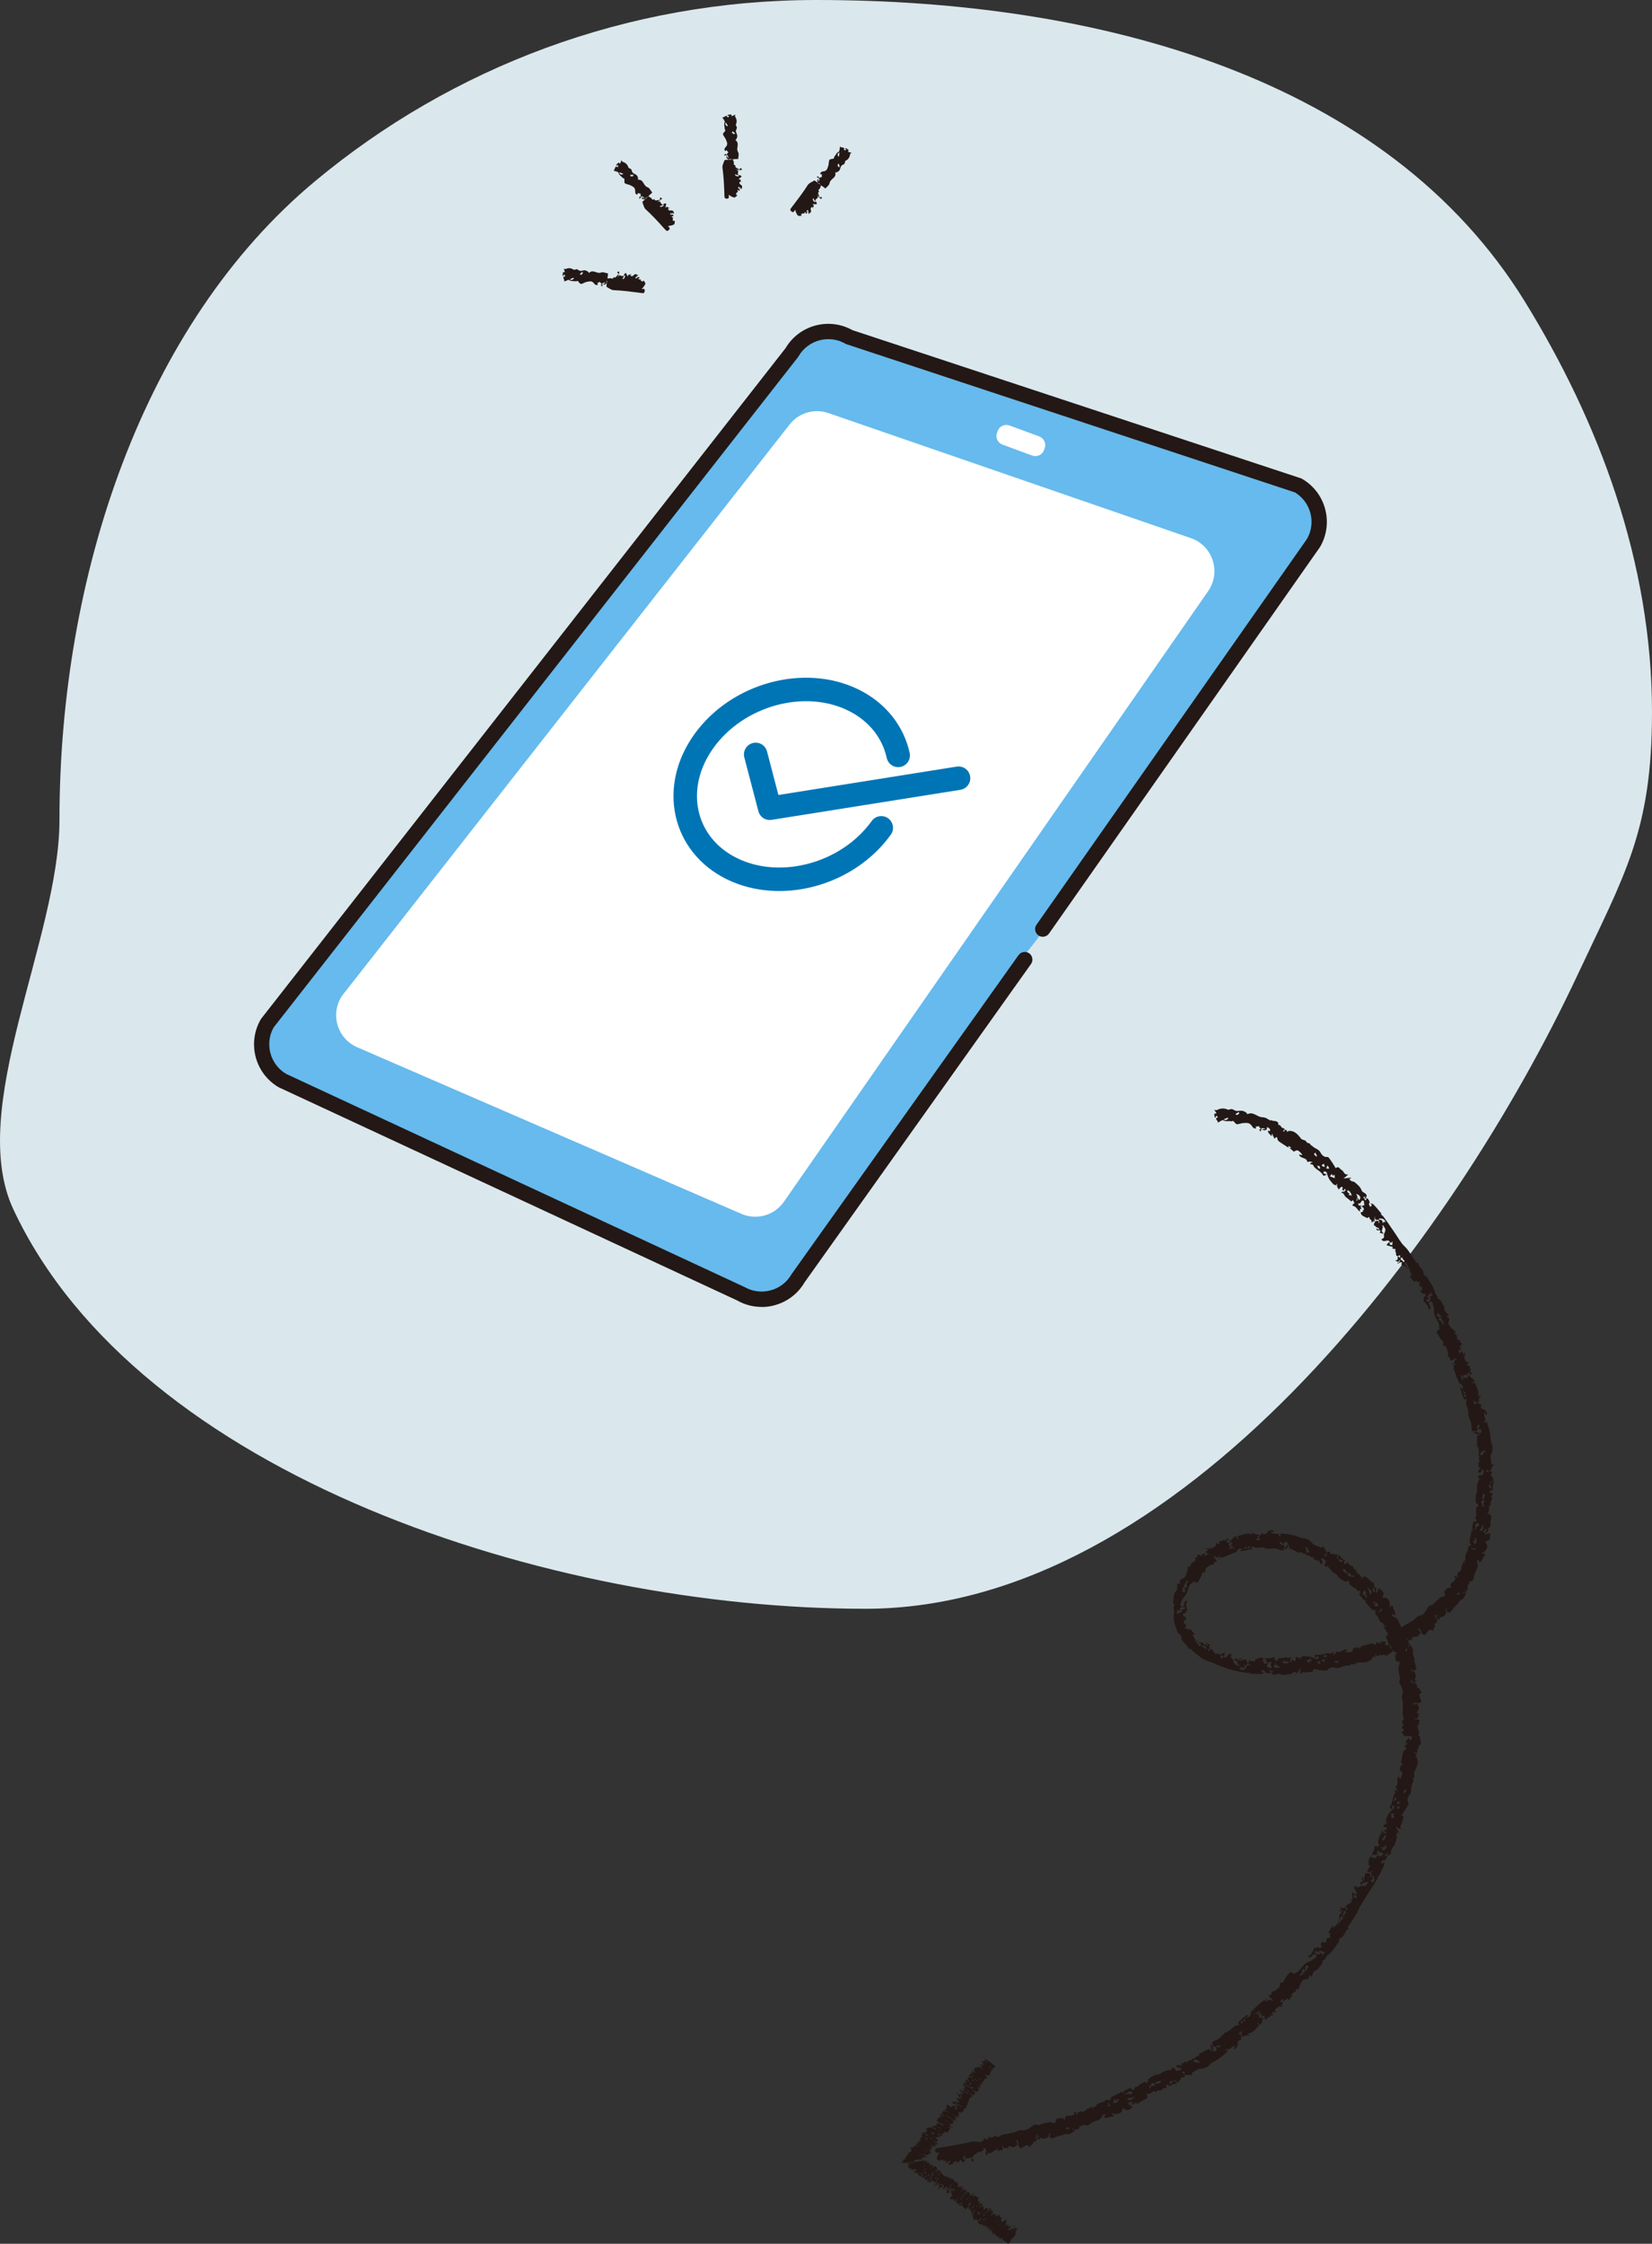 <?xml version="1.0" encoding="UTF-8"?>
<svg id="_レイヤー_2" data-name="レイヤー 2" xmlns="http://www.w3.org/2000/svg" viewBox="0 0 168.88 229.25">
  <rect x="0" y="0" width="168.88" height="229.25" fill="#333333" stroke="none"/>
  <defs>
    <style>
      .cls-1 {
        stroke: #0075b6;
        stroke-linecap: round;
        stroke-linejoin: round;
        stroke-width: 2.4px;
      }

      .cls-1, .cls-2 {
        fill: none;
      }

      .cls-3 {
        fill: #231815;
      }

      .cls-3, .cls-2, .cls-4, .cls-5, .cls-6 {
        stroke-width: 0px;
      }

      .cls-4 {
        fill: #fff;
      }

      .cls-5 {
        fill: #dae8ed;
      }

      .cls-6 {
        fill: #66baed;
      }
    </style>
  </defs>
  <g id="_レイヤー_1-2" data-name="レイヤー 1">
    <g>
      <path class="cls-5" d="m168.88,72.77c0,12.16-2.79,16.55-7.63,26.88-12.79,27.28-40.66,64.72-72.79,64.72S14.16,150.85,1.37,123.57c-4.84-10.32,4.71-27.66,4.71-39.82,0-24.82,8.48-50.59,26.19-65.29C46.16,6.93,64,0,83.46,0c28.89,0,58.33,7.93,72.44,30.84,7.52,12.21,12.98,26.54,12.98,41.93Z"/>
      <g>
        <g>
          <path class="cls-6" d="m81.59,130.75c-1.19,2.06-3.82,2.76-5.87,1.57l-11.03-5.04-36.06-17.23c-2.06-1.19-2.76-3.82-1.57-5.87l53.63-68.52c1.19-2.06,3.82-2.76,5.87-1.57l46.16,15.67c2.06,1.19,2.76,3.82,1.57,5.87l-27.62,39.37c-1.46,2.55-9.56,10.65-7.09,10.42l-1.56,2.2-16.42,23.13Z"/>
          <path class="cls-4" d="m104.26,42.45h.2c.52,0,.94.42.94.94v3.24c0,.52-.42.94-.94.94h-.2c-.52,0-.94-.42-.94-.94v-3.24c0-.52.42-.94.94-.94Z" transform="translate(26.01 127.34) rotate(-69.75)"/>
        </g>
        <path class="cls-4" d="m35.09,101.57c-1.38,1.82-.72,4.45,1.36,5.4l39.27,17.02c1.55.71,3.38.23,4.38-1.15l43.37-62.39c1.38-1.91.56-4.62-1.65-5.44l-37.06-12.78c-1.48-.55-3.13-.06-4.08,1.19l-45.58,58.15Z"/>
        <path class="cls-3" d="m77.86,133.54c.44,0,.89-.06,1.32-.18,1.3-.35,2.39-1.18,3.07-2.34l23.15-32.53c.25-.35.16-.84-.19-1.09-.35-.25-.84-.16-1.09.19l-23.17,32.55s-.03.04-.04.06c-.47.81-1.23,1.4-2.14,1.64-.91.24-1.86.12-2.67-.35-.02-.01-.04-.02-.07-.03l-46.78-21.74c-1.64-.97-2.21-3.08-1.28-4.74l53.6-68.48s.04-.06.06-.09c.97-1.68,3.13-2.26,4.8-1.29.04.03.09.05.14.06l45.81,15.13c1.62.98,2.18,3.08,1.24,4.74l-27.66,39.43c-.25.35-.16.84.19,1.09.35.25.84.16,1.09-.19l27.68-39.46s.03-.04.04-.06c1.4-2.43.57-5.54-1.86-6.94-.04-.03-.09-.05-.14-.06l-45.82-15.13c-2.4-1.34-5.44-.52-6.84,1.85L26.71,104.07s-.04.06-.06.09c-1.4,2.43-.57,5.54,1.86,6.94.02.01.04.02.07.03l46.78,21.74c.77.44,1.63.66,2.5.66Z"/>
        <path class="cls-3" d="m97.88,115.34s0,0,0,0c0,0,0,0,0,0Zm0,0s0,0,0,0c0,0,0,0,0,0Z"/>
      </g>
      <g>
        <g>
          <g>
            <path class="cls-2" d="m125.06,114.38c.07.02.15.04.28.07.05-.04.14-.1.23-.17-.03-.03-.07-.09-.09-.08-.15.05-.29.12-.43.18Z"/>
            <path class="cls-2" d="m126.29,113.83s.08.05.15.1c.07-.04.16-.08.23-.14.02-.02-.02-.12-.03-.18l-.35.22Z"/>
            <path class="cls-3" d="m129.9,114.52l-.33.72-.07-.06s-.02.07-.01.09c.08.18-.09.15-.15.2-.04.03-.12.02-.17,0-.07-.02-.13-.06-.19-.09h.23s.09-.03.13-.03c0-.01-.01-.03-.02-.03-.11-.03-.23-.06-.34-.06-.02,0-.05.14-.07.21l-.03.13s-.03,0-.04,0l-.11-.2c.33-.07.03-.15.02-.22-.04-.23-.21-.04-.32-.08-.21-.08.12.19-.1.2-.25,0-.34-.26-.43-.36-.24-.26-.5-.21-.76-.2-.24,0-.47.13-.69.12-.12,0-.23-.2-.36-.31-.07-.06-.19.02-.21.02-.26-.07-.53.05-.81-.1-.14-.08-.35.13-.52.2l-.09.04c.19-.16-.43-.42.03-.54,0,0,0-.08,0-.08-.07-.04-.15-.07-.22-.1.01.04.03.08.03.13,0,.02-.02.05-.02.05-.04,0-.1-.02-.1-.03-.03-.11-.05-.22-.05-.32,0-.02.08-.04.13-.05.02,0,.05,0,.08.01,0-.02,0-.05,0-.07l-.21-.33c.09.01.2.07.26.04.36-.19.73-.23,1.11-.05.11.05.3-.08.44-.05.15.03.28.15.42.18.27.04.54-.09.82.05.13.06.23.12.32.24.01.02.01.04.01.06.59-.34,1.01.3,1.55.3.33,0,.58.22.86.37Zm-4.32-.24s-.07-.09-.09-.08c-.15.05-.29.12-.43.18.07.02.15.04.28.07.05-.04.14-.1.23-.17Zm1.06-.67l-.35.22s.08.05.15.1c.07-.04.16-.08.23-.14.02-.02-.02-.12-.03-.18Z"/>
          </g>
          <path class="cls-3" d="m141.98,167.98l-.33-.79c.12,0,.24-.06.16-.31.06,0,.14-.01.19.02.19.13.24.09.26-.14.01-.16.16-.17.3-.07,0,0,.06-.09.09-.14.07.09.05.02.08-.03.05-.08.14-.17.22-.17.15,0,0,.1.01.1.11-.02.26-.02.31-.09.24-.39.7-.42.99-.7h0c.38-.11.49-.55.96-.61.34-.04.58-.5.75-.83.13-.24.33-.17.5-.26.06-.03.08-.12.14-.17.21-.19.43-.38.63-.57.12-.09.32-.08.45-.17.05-.03.03-.22-.02-.3-.2-.28.26-.2.15-.41.2-.06.36-.25.63-.05-.06-.09-.15-.17-.17-.26-.07-.28.19-.32.34-.46.11-.1.23-.26.12-.47l-.08.08s-.03-.02-.05-.03c.05-.05.1-.11.16-.15.03-.02.09,0,.13,0,.02,0,.04.05.04.08,0,.04-.02.07-.03.11.03,0,.08,0,.09,0,.02-.07.06-.18.03-.21-.21-.15.14-.18.02-.31.33-.19.34-.23.36-.59,0-.11.13-.2.11-.3-.06-.24.14-.12.24-.15.04-.01.07-.06.11-.09-.05,0-.09.02-.14.01-.02,0-.05-.02-.08-.03.07-.13.26-.16.14-.43-.08-.2.25-.5.27-.79.02-.25.09-.39.36-.45-.24-.18-.21-.39-.17-.6.05-.26.14-.51.15-.77.01-.21.35.06.22-.06-.18-.17-.14-.33-.1-.45.06-.19-.03-.45.26-.56,0,0,.05.08.07.12l.11-.22h.01s.02-.03.02-.03h-.04c-.3-.18.05-.35-.03-.54-.07-.15-.02-.34,0-.52,0-.1-.13-.29.16-.27.02,0,.06-.06.06-.09-.02-.06-.04-.16-.09-.18-.15-.05-.22-.19-.19-.41.02-.23-.04-.48.06-.67.17-.33,0-.66.13-1.01.07-.17.07-.36.23-.54.1-.1-.17.09-.18-.1-.03-.39.59-.07.53-.42-.03-.13.23-.38-.16-.39.01.02.04.05.03.07-.02.05-.05.08-.07.13-.07.16-.21.13-.35.1.04-.11.06-.3.13-.32.19-.04.05-.16.11-.22l-.12.05s-.03-.02-.03-.03c-.01-.19-.02-.38-.05-.57l.18.11c-.04-.17-.17-.4-.1-.5.14-.18-.25-.36.07-.48-.05-.08-.24-.12-.05-.24-.24-.05.13-.37-.21-.39-.01,0,0-.18,0-.27,0-.31,0-.62-.02-.93.25.16.18-.23.37-.19.02,0,.06-.03.09-.05h-.11s0,0,0,0h0s0,0,0,0c.33-.36-.14-.35-.27-.5h0s0,0,0,0c.12-.08.22-.18.15-.32-.01-.02-.07-.02-.11-.03,0,.12-.24.23-.04.36h0s0,0,0,0c-.03.18-.04.37-.35.31-.04,0-.12-.16-.14.02,0,.03.05.09.05.09.26-.1.47.03.7.07h0c-.11.04-.24.15-.32.12-.38-.13-.62-.29-.58-.75.03-.37-.19-.75-.3-1.12-.03-.1-.17-.22.08-.28-.05-.02-.14-.04-.14-.04.1-.46-.36-.83-.13-1.31,0,0-.02-.03-.04-.05l-.14-.09s.02.06.03.09c0,.01-.02.03-.03.04-.06-.06-.14-.12-.16-.2-.11-.3-.21-.6-.3-.91-.02-.06.03-.14.04-.22.05.07.1.14.15.21.03.05.07.11.07.17,0,.22.26.39.11.64.04,0,.09.02.13,0,.23-.04.07-.09.02-.15-.05-.06-.11-.16-.08-.2.06-.07.22-.06-.02-.13-.12-.03-.2-.34-.19-.52.02-.32-.44-.29-.44-.59,0-.11-.11-.21-.15-.32l-.36-1.05s.02-.12.05-.16c.04-.05.12-.07.18-.1l-.19.06s-.06,0-.1,0c.01-.01.02-.04.03-.04l.24-.14c-.09-.11-.19-.06-.3.01-.02.01-.07-.01-.1-.03,0,0,0-.03-.01-.04h.09c.18,0,.21-.12.23-.25,0-.06.04-.12.07-.17.03.02.05.04.08.05.01,0,.04,0,.05,0-.01-.04-.01-.1-.04-.13-.02-.02-.08-.02-.11,0l-.34.18c-.15.07-.18.04-.18-.16,0-.04.02-.09.03-.14-.39,0-.16-.32-.23-.48-.12-.3-.07-.68-.52-.76,0,0,0-.05,0-.08.01-.08.07-.18.04-.23-.09-.15-.23-.27-.33-.41-.13-.2-.25-.4-.36-.6-.02-.04.05-.13.09-.2.21-.09.34-.2.12-.37l.08-.13c-.08-.17-.14-.35-.23-.51-.19-.34-.36-.65-.32-1.09.02-.21-.14-.47-.14-.74,0-.06-.19-.09-.29-.14.06.1-.31.2-.02.3-.1.17.23.28.04.46-.05.05-.11.08-.17.12,0-.12.02-.25-.03-.34-.11-.19-.25-.36-.4-.51-.13-.12-.09-.19.06-.27l.04-.02c-.2.06-.13-.09-.16-.17.05-.02.12-.03.15-.06.04-.04.06-.11.05-.15-.03-.22-.23-.13-.37-.15l-.18-.32.17.02.03-.2.02-.04v-.09s-.03-.02-.03-.02c-.32-.09-.39-.27-.16-.56,0-.01,0-.04,0-.05-.23.27-.33-.01-.48-.07-.04.14-.11.2-.22.07-.14-.17-.26-.34-.39-.52-.01-.02-.01-.04-.02-.06h.07c.06.01.12.02.17,0,0,0,.01-.07.02-.11-.04.01-.11.03-.11.03-.04-.12-.04-.28-.12-.36-.18-.16.12-.17.08-.19-.08-.05-.2-.04-.29-.06-.04,0-.08-.04-.1-.07-.01-.02.01-.07.02-.1.02.03.03.07.05.09.04.02.09.03.14.04,0,0,.04-.03.04-.03l-.16-.24c-.05-.11-.07-.28-.15-.3-.21-.06-.16.15-.14.22.01.06.14.08.22.12-.17.22-.27-.15-.42,0,.08-.15-.34-.11-.09-.32.01,0,.01-.03.02-.04-.06-.01-.12-.04-.18-.03-.05,0-.09.05-.14.07l-.14.07-.03-.15s.04.05.07.07c0,0,.04,0,.05-.01l.16-.21-.14-.05s.03.07.02.1c-.01.03-.07.07-.09.06-.11-.04-.22-.08-.32-.13l.12-.02c.16-.04.18-.14.15-.26-.03-.1.01-.14.1-.1.06.03.11.09.16.14,0-.05-.02-.11-.01-.16.01-.32-.15-.03-.23-.04-.32-.04-.09-.4-.28-.52h0c.01-.1.15-.27-.13-.22-.08.01-.19-.07-.1-.2l-.62-.18s-.02-.03-.02-.04l.25-.29c.03.06.09.11.08.17-.03.23.22.06.26.17,0-.07,0-.14,0-.22.08-.42-.15.08-.17-.04,0-.03-.08-.04-.09-.07-.14-.33-.44-.06-.65-.11-.08-.02-.14-.09-.21-.14.03-.03.05-.08.08-.09.35-.1.09-.37.21-.55.1-.17.2-.44,0-.64-.04-.04-.05-.12-.09-.16-.03-.02-.09,0-.14-.01.25.19-.2.54.09.72.03.02.04.07.06.11-.12-.02-.25-.04-.36-.08-.01,0,.02-.12.04-.19,0-.01.03-.02.05-.03-.05-.02-.09-.04-.14-.05-.09,0-.19.03-.26,0-.04-.02-.02-.13-.03-.2.05.04.1.09.16.12.02,0,.19.02.08-.09-.08-.09-.23-.12-.34-.18-.02-.01,0-.09-.02-.09-.22,0-.15-.18-.12-.26.08-.22.24-.35.46-.18.03.02-.02.12-.03.18.04-.03.11-.07.1-.08-.03-.1-.07-.28-.12-.28-.23,0-.43,0-.34-.32-.01,0-.04.02-.04.03,0,.12-.05.27,0,.34.07.1.06.1-.05.09-.04,0-.07-.04-.1-.04-.09,0,.2.19-.06.1-.02,0-.22.15-.09-.07.02-.03-.07-.16-.12-.16-.14,0-.02-.44-.31-.15-.01.01-.08-.02-.11-.04-.2-.12-.46-.16-.55-.41-.01-.03-.03-.06-.03-.09,0-.01.01-.05.02-.05.44-.07.13-.22.08-.34h0s.08.12.13.13c.18.03.02-.14.11-.18l-.25-.23h.01s0,0,0,0l.32-.15c-.17-.09.05-.43-.23-.43-.17,0-.15.42-.44.27,0,.03.02.06.02.09-.06.29.31.04.33.22h-.01s-.12-.01-.12-.01l.13.3h0s0,0,0,0h0c-.26-.09-.15.11-.17.21,0,.01-.01.03-.02.04l-.07-.05c-.21-.18-.31-.48-.64-.53-.02,0-.04-.06-.03-.08.02-.05.06-.1.1-.14.03-.03.07-.03.11-.04l-.18-.33s-.07.07-.1.1c-.02.02-.07.04-.08.03-.17-.14-.33-.29-.52-.42-.18-.13-.19-.44-.47-.46v-.03s.09-.08.13-.08c.07,0,.13.04.2.06-.17-.1.29-.22.02-.32-.02,0-.05,0-.07-.01,0,.02,0,.04,0,.06l-.05.17s-.03,0-.04,0c.14-.16-.15-.06-.1-.18.03-.07.06-.15.04-.21-.01-.04-.12-.07-.16-.04-.07.04-.13.12-.19.19-.01.01,0,.04,0,.05-.02,0-.05,0-.06-.01-.05-.08-.12-.16-.15-.25-.03-.08.01-.25-.03-.27-.2-.08.06.11-.06.11-.31,0-.43-.27-.59-.44-.19-.21-.3-.52-.38-.82-.05-.18-.2-.09-.26-.18l-.12.19c.09.04.17.08.25.11.04.02.09,0,.14,0-.04.03-.07.08-.11.1-.09.03-.25.08-.26.06-.19-.4-.6-.56-.89-.84-.08-.07-.1-.2-.18-.27-.06-.05-.16-.04-.24-.07-.02,0-.02-.11-.02-.11.08-.03.17-.05.25-.08-.07-.02-.15-.06-.22-.07-.08,0-.16,0-.24.02-.04,0-.1.02-.1.02-.05-.48-.62-.33-.8-.66l-.04-.08s.03-.02.04-.02c.1.02.32.09.29.04-.09-.19-.28-.34-.45-.46-.06-.04-.21.03-.31.06-.03,0-.08.08-.08.08l-.49-.41.17.03s.02-.03.03-.04l-.27-.18s-.02.04-.02.05c0,.04.02.08.02.11-.04-.02-.08-.03-.12-.05-.3-.2-.61-.38-.9-.6-.09-.06-.11-.24-.16-.36,0-.02-.03-.05-.05-.05-.03,0-.07,0-.08.03-.24.33-.15-.14-.27-.11,0,0-.03-.11-.05-.18l-.02-.08s-.05.04-.07.07c0,.01,0,.04,0,.07v.07s-.05.02-.06,0c-.11-.14-.26-.24-.32-.41-.1-.25.26.06.21-.18,0-.04,0-.09-.02-.11-.07-.07-.16-.14-.24-.2l.33-.72c.11.06.23.1.36.1.05,0,.51.03.4.41.28-.08.27.34.52.32.04,0,.09.07.14.11l-.14.17-.03.04s.05.02.07.02c.04,0,.1-.05.1-.05-.04-.14.02-.17.11-.09.02.02.21-.04.07.11.05.02.1.05.15.06.01,0,.04-.08.06-.08.63-.06.97.38,1.3.8.12.14.47.13.52.28.08.23.3.1.38.25.07.12.21.2.33.29.23.21.58.24.75.6.08.16.31.49.7.44.12-.02.27.26.39.42.17.23.3.48.45.72.34-.26.41.09.61.19.24.12.25.52.62.46.01,0,.02.02.03.03l-.37.31s-.04,0-.07.01c0,.02.02.05.03.05l.58-.06s.08-.02.12-.01c.02,0,.03.04.05.06-.03,0-.07,0-.1,0-.04.02-.09.09-.09.09.06.07.12.15.2.19.09.05.23.04.31.1.3.24.6.48.74.86.09.26.5.24.51.56,0,.08-.06.17-.1.25h0,0c-.13.06-.09-.06-.07-.09.12-.27-.07-.02-.13.01v-.02s0-.03,0-.06h-.05s.03.06.03.06c0,.03,0,.03.01.02l.18.28s.08-.02.12-.04l-.09-.15h0s0,0,0,0c.08,0,.22-.01.23.02.05.16.28.27.11.52-.04.06.07.2.12.3,0,0,.07-.01.08-.03.05-.08.17-.17-.01-.22-.02,0-.02-.05-.03-.08.1.03.23.02.29.09.27.28.52.57.76.87.04.05.08.12.12.18l-.11-.09s-.02.07,0,.08c.07.06.17.1.22.17.33.43.63.88.94,1.33.33.46.62.95.95,1.41.17.24.42.43.6.66.28.37.52.78.79,1.16.06.09.09.28.31.19,0,.46.55.64.55,1.09,0,.27.28.24.37.4.26.5.65.93.77,1.51.04.24.37.37.3.69,0,.02.26.03.32.19.12.3.4.51.38.9,0,.16.2.37.37.48.25.16-.37.16-.06.28.01,0,0,.07,0,.07.06.02.14.01.18.05.02.02-.02.11-.02.16-.02.17-.11.39-.04.5.16.25.38.51.64.65.22.12-.02.12-.03.15-.05.22.42.27.16.55.21-.05,0,.36.3.23.03-.01.09.06.13.09l-.12.09c.15.1.44.2.11.4-.35.21.1.06.04.14-.03.05-.03.12-.04.18,0,.01.07.03.07.03l-.09.18s-.06-.08-.1-.12c-.01-.01-.04-.02-.07-.02v.09s-.03.14-.03.14c.18-.32,0,.55.24.05.02-.04.14-.08.14-.07.06.07.1.14.14.22.02.03,0,.08,0,.12l.12-.18s.03-.07.05-.11c0,.03.03.05.03.08-.01.09-.03.19-.05.28,0,.02-.07.02-.1.04.04.06.12.14.1.18-.07.15.02.2.1.27,0,0-.03.05-.05.07.07.03.14.07.21.1.04.01.11,0,.13.02.02.03,0,.09-.02.12-.02.03-.08.03-.13.04l-.07.02s.07.08.09.08c.09-.03,0,.27.18.08.02-.02.05-.04.08-.06v.4c.36-.04-.28.41.17.34,0,0,.03.08.04.12-.14-.14.06.31-.14.08-.01-.01-.04-.01-.06-.02,0,.01,0,.03,0,.04.01.1,0,.25.05.28.13.06.42.31.41.45,0,.04-.19.04-.24.1-.14.15-.03.08.06.05.08-.02.24-.01.25,0,.08.42.44.78.31,1.25,0,.02.03.05.05.07.01,0,.05,0,.07-.01l.12-.08.05.13s-.05-.03-.08-.04c-.01,0-.04.02-.05.04-.03.13-.07.26-.09.39,0,.07.04.13.05.2,0,.02-.09.07-.11.06-.05-.04-.09-.09-.14-.14l-.12.12h0s0,0,0,0h0s-.25-.23-.25-.23l.06.27c.02.06.05.18.07.18.14-.02.15-.12.12-.22h0c.19.07.38.14.56.23.03.01-.03.14-.03.22.01.32.48.21.54.49.01.07.1.13.1.19,0,.06-.08.12-.13.19-.02-.09-.05-.18-.08-.26,0,0-.06,0-.09,0,.06.06,0,.13,0,.17.01.19.08.38.13.56l.03.11s-.06-.03-.1-.04c-.02,0-.06.02-.06.03l.03.22s.03-.05.05-.06c.05-.03.11-.06.17-.08.03.08.07.16.09.24.08.3.18.59.24.89.07.31.07.63.12.94.03.18.15.34.15.52.01.22,0,.46-.11.65-.2.35,0,.68-.02,1.01,0,.07.18.14.28.21-.23.06-.21.25-.29.4-.04.09-.15.14-.23.21h0s0,0,0,0l-.2-.2-.1.29.3-.09h0s0,0,0,0c.62-.07.11.32.22.45.05.06.12.11.19.16-.05.04-.2.07-.01.14.06.02.08.14.11.21-.08-.04-.11-.05-.25.15-.06,0-.11-.02-.17-.04l.04.22c-.04.05-.08.11-.12.18-.03.04-.03.14,0,.17.07.06.18.09.26.13-.03-.08-.07-.17-.09-.25l-.05-.23c.05-.08.09-.13.13-.18.1,0,.18-.02.25-.13,0,.32-.25.62-.07.95-.22-.12-.27.09-.38.17-.02.01-.01.05-.02.07.65-.05.09.37.24.54.21.22-.33.45-.02.69-.33.05-.22.28-.24.47,0,.12-.05.24-.07.36,0,0,0,.03,0,.03l-.38.1c.12-.01.25-.06.35-.03.12.04.32.14.32.22,0,.32-.12.65-.07.97.03.26-.34.25-.26.38.2.35-.36.28-.28.5.09.27.13-.18.24-.02,0,.01.27-.15.26.01-.02.23.06.54-.22.69-.09.05-.21.06-.31.09.11.04-.02.28.21.22,0,.08-.02.17,0,.25.07.31-.25.45-.31.69-.21-.15-.17.09-.15.09.54,0,.11.31.09.35-.08.2-.19.41-.37.53-.17.12.05-.18-.12-.15.01-.07.06-.19-.07-.13-.07.03-.11.23-.07.32.12.33,0,.59-.15.87-.13.22-.19.49-.23.76-.03.17-.14.28-.38.3-.05,0-.04.26-.12.29-.29.12.15.61-.31.61.27.46-.33-.02-.26.22,0,.02,0,.05,0,.05.1,0,.32-.12.27.04-.08.24-.18.53-.47.67-.14.06-.25.21-.32.34-.08.15-.22.21-.31.3-.15.15-.22.38-.42.52-.03.02-.02.11-.03.17-.08-.18-.39.07-.42-.24,0-.04.12-.22-.1-.2.02.09.02.19.06.27.1.2-.22.58-.5.58-.06,0-.16.04-.15.06.02.24-.01.33-.19.05,0,0-.06,0-.06,0,.02.13.07.27-.1.33.16.13,0,.17-.06.18-.28.05.07.35-.15.42l.05.07h-.12c.02.11.02.34-.11.25-.32-.23-.4.06-.53.17-.11.09-.13.34-.35.28-.19-.06-.29-.23-.33-.44-.01-.07-.11-.15-.18-.17-.04-.02-.11.07-.16.1.06.01.14,0,.17.03.07.09.14.2.15.31.01.11-.07.15-.17.04.01.05.05.12.03.16-.11.17-.29.18-.48.17-.09,0-.17.03-.25.04.03.05.08.1.1.16.01.03,0,.08,0,.11-.17-.22-.24.11-.38.05-.05-.02-.1-.04-.14-.08-.07-.05-.13-.11-.19-.16-.07.12.08.12.11.18.07.15.1.3-.08.39-.08-.27-.32.41-.35-.09-.12.09-.24.16-.35.26-.13.12-.29.4-.37.36-.3-.14-.19.27-.37.25-.03,0-.06-.05-.09-.07.17-.02-.22-.21.05-.2-.03-.08-.05-.16-.09-.23-.08-.13-.15-.17-.22-.17Zm-7.33-49.82l-.18-.4c-.05.05-.16.15-.15.15.06.09.13.16.21.24.05,0,.09,0,.13,0Zm.26,1.06c-.05-.08-.02-.12-.21-.11.01,0,.02,0,.03,0h.01s.02,0,.02,0c.04,0,.05,0,0,0h-.02s-.01,0-.01,0c-.02,0-.05.01-.08.02.06.09.1.24.19.27.14.04.13-.08.08-.17Zm.52.02l-.08-.34c-.06.04-.13.07-.22.12,0,.04,0,.11.02.12.09.04.19.07.29.1Zm.46.15c-.07-.13-.1-.25-.17-.28-.13-.06,0,.25-.19.18.05.04.09.09.14.11.04.02.1,0,.22-.01Zm.56.99c0-.12,0-.25-.04-.36-.02-.05-.16.29-.25-.09-.1.12-.16.19-.22.26l.5.18Zm1.74,1.81c-.04-.19-.13-.42-.28-.51-.38-.22-.06.22-.1.22.2-.1.09.12.07.27.14-.2.32.08.31.02Zm.78.4c.14-.17.14-.33-.11-.52-.02,0-.13-.05-.24-.09l.15.26s0,.03,0,.04l-.11.4c.22,0,0-.21.14-.25.02,0,.04-.03.06-.04,0,.05-.01.11,0,.16.01.03.1.05.11.04Zm2.65,2.27s.01-.07,0-.09c-.07-.08-.13-.18-.22-.22-.11-.05-.25-.05-.38-.06-.02,0-.05.03-.06.05,0,.02,0,.07.02.07.21.01.38.06.36.32.01.02.03.03.04.05,0-.03.01-.06.03-.08.04-.04.08-.08.12-.11,0,.01.02.03.02.04,0,.03-.02.06-.03.09.03-.02.07-.04.09-.07Zm1.96,4.03c.04-.19-.3-.19-.2-.42-.05.01-.11,0-.13.04-.22.26.14.23.18.36.02.14.15.05.16.02Zm2.65,3.97l-.07-.02.13-.23c-.11-.04-.31-.07-.01-.18.08-.03.15-.08.22-.12,0-.01-.02-.03-.03-.03-.19.03-.23-.02-.08-.17-.02-.02-.05-.04-.07-.04-.03,0-.08.02-.1.05-.07.08-.12.17-.19.25-.03.03-.07.05-.09.06h0s-.01,0,0,0c-.08.4.2-.03.13.19-.03.1-.19.16-.28.26-.01.01.09.15.11.15.11-.03.22-.1.33-.16Zm1.01,1.69c.27-.16-.03-.13-.07-.18-.04-.06-.12-.09-.03-.2-.54.09-.18.25-.15.34.02.04.19.08.25.04Zm.37.75c-.06-.22-.16-.43-.27-.63-.02-.03-.14-.06-.16-.04-.32.32.2.34.19.38.02.32.24.32.24.29Zm2.49,4.95c-.2.11-.04.24-.05.36h0s-.06-.07-.1-.1c-.04-.03-.09-.06-.14-.05-.22.03-.16.22-.24.34,0,.01.04.06.07.09.03-.04.05-.08.08-.12.04-.04.08-.08.12-.12,0,.02,0,.03.02.05.02.04.04.08.07.11.01.01.07,0,.08,0,.02-.06.03-.12.04-.19h0s0,0,0,0h0c.12-.08.25-.15.17-.3-.02-.04-.1-.08-.12-.07Zm-.63.86c.03-.19.06-.39.08-.56-.04-.04-.05-.07-.07-.09-.23.2.07.42-.08.63l.07.02Zm2.16,7.28c-.02-.13.07-.03.2.08-.04-.18-.06-.26-.08-.35-.15.18-.52.32-.41.51.08.14.33.02.3-.24Zm0,4.84c.06-.16.14-.32.17-.49,0-.04-.12-.11-.18-.17-.04.17-.07.34-.11.54.04.04.08.08.12.12Zm.01.75l.13-.11c-.3-.16-.04-.31-.02-.51-.15-.17-.34.03-.33.1.02.18.14.35.22.52Zm-.82,2.35c.03-.07.06-.13.09-.19l.1-.24c.28.11.11-.11.16-.17.02-.02,0-.06.01-.09-.06,0-.13-.01-.18,0-.3.09-.16.31-.17.49,0,.06-.21.06,0,.18Zm.48.11c.46-.09.26-.45.34-.7,0,0-.02-.02-.02-.03l-.35.68s.02.04.03.05Zm.44.2c.09-.13.17-.23.23-.35.01-.03-.04-.09-.07-.13-.09.11-.18.21-.26.32-.01.02.05.08.09.15Zm-.97,1.17c.04-.06.06-.14.12-.17.22-.13-.09-.33.05-.46-.03-.01-.07-.05-.1-.04-.2.04-.04.14-.03.22,0,.05-.02.09-.03.14-.07-.02-.12-.23-.19-.07-.04.08.11.24.18.38Zm-.1.57c.08-.08.14-.14.19-.19-.11-.08-.26.12-.37-.05-.02-.02-.09-.02-.14-.03.09.08.18.15.32.27Zm-1.72,4.56l.32-.08s-.02-.07-.02-.05c-.2-.21-.22.03-.32.02l.02.12Zm-2.27,2.45c.27.09.03-.39.33-.28-.02-.14-.08-.13-.2-.05-.03-.02-.08-.06-.13-.1.03.14.14.3,0,.43Z"/>
          <path class="cls-3" d="m144.32,177.42l-.86-.07c.05-.11.06-.24-.2-.29.03-.05.05-.13.11-.16.2-.11.19-.18,0-.3-.13-.09-.06-.23.1-.31,0,0-.05-.09-.08-.14.11-.02.04-.03.01-.08-.05-.08-.09-.21-.05-.28.07-.13.09.05.09.04.03-.11.1-.24.05-.32-.22-.41,0-.83-.1-1.23h0c.13-.4-.21-.73-.03-1.16.13-.32-.09-.77-.27-1.11-.13-.25.03-.38.05-.57,0-.07-.06-.14-.07-.21-.04-.29-.11-.57-.11-.86,0-.15.13-.32.14-.48,0-.06-.15-.16-.25-.16-.36,0-.03-.33-.26-.37.07-.19.01-.44.33-.53-.1,0-.23.02-.31-.02-.28-.12-.15-.35-.16-.56,0-.15-.05-.35-.27-.4v.12s-.03.01-.05.02c0-.07-.02-.15-.02-.22,0-.03.04-.07.08-.1.01-.01.07,0,.09.02.03.02.05.06.07.09.02-.03.05-.06.04-.07-.05-.06-.12-.16-.16-.15-.25.07-.07-.22-.24-.2.05-.37.03-.41-.24-.65-.08-.07-.08-.23-.17-.28-.21-.12,0-.19.05-.29.02-.04,0-.1,0-.14-.03.04-.05.08-.08.12-.02.02-.05.03-.08.04-.04-.14.05-.3-.25-.37-.22-.05-.25-.5-.45-.7-.18-.17-.24-.32-.12-.57-.29.07-.41-.1-.56-.25-.18-.19-.33-.4-.52-.58-.15-.14.26-.23.09-.21-.24.03-.34-.09-.41-.2-.11-.17-.36-.26-.27-.54,0,0,.09,0,.14.01l-.11-.21h0s-.01-.04-.01-.04l-.03.03c-.31.14-.24-.23-.45-.27-.16-.03-.29-.18-.42-.29-.07-.07-.29-.07-.12-.3.01-.02-.01-.09-.04-.1-.06-.03-.14-.07-.19-.04-.12.08-.29.09-.45-.05-.17-.14-.41-.22-.51-.41-.17-.31-.54-.35-.74-.67-.11-.13-.27-.22-.34-.44-.04-.13,0,.19-.18.11-.34-.16.24-.54-.09-.66-.13-.05-.21-.4-.42-.06.02,0,.06,0,.07,0,.03.04.04.09.07.13.1.14,0,.25-.09.35-.07-.09-.22-.21-.2-.28.05-.18-.11-.12-.13-.21v.13s-.04.02-.05.01c-.17-.08-.33-.18-.5-.24l.18-.11c-.17-.05-.43-.02-.48-.13-.09-.2-.43.07-.39-.27-.09,0-.21.16-.24-.06-.15.19-.27-.3-.44,0,0,.01-.16-.08-.24-.12-.27-.15-.55-.27-.84-.38.24-.16-.13-.26-.02-.41.01-.02,0-.07-.01-.11l-.05.09h0s0,0,0,0c-.2-.45-.38-.03-.56.05h0s0,0,0,0c-.03-.14-.08-.27-.24-.25-.03,0-.05.06-.07.09.11.05.13.3.32.16h0s0,0,0,0c.15.09.32.19.15.44-.02.03-.19.05-.03.13.03.01.1,0,.1-.01.01-.28.21-.42.34-.61h0c0,.12.04.28-.02.34-.27.3-.5.43-.89.25-.33-.16-.74-.11-1.11-.1-.1,0-.25.1-.24-.16-.03.04-.07.12-.08.12-.4-.25-.85.14-1.25-.2,0,0-.04.02-.05.03l-.11.12s.06-.01.09,0c.01,0,.02.03.03.04-.07.04-.14.11-.21.13-.29.05-.59.09-.88.17-.06.01-.13-.04-.2-.06.07-.04.13-.09.21-.13.05-.03.11-.06.17-.05.2.02.4-.19.61-.01,0-.04.03-.08.03-.13,0-.24-.07-.09-.14-.05-.06.04-.17.08-.2.05-.06-.07-.03-.22-.12,0-.05.11-.34.17-.51.13-.31-.05-.31.39-.57.39-.1,0-.19.1-.3.13-.32.11-.63.26-.95.39-.04.02-.11,0-.15-.04-.05-.04-.08-.11-.12-.16l.09.18s.01.06.02.09c-.02,0-.04-.01-.05-.03l-.17-.22c-.09.11-.03.2.06.29.01.02,0,.07,0,.1,0,0-.02.01-.03.02l-.02-.08c-.03-.18-.15-.19-.27-.19-.06,0-.12-.03-.18-.04.01-.03.03-.05.04-.08,0-.01,0-.04,0-.05-.04.02-.09.02-.12.06-.01.02,0,.09.02.11l.24.3c.1.14.08.17-.11.2-.04,0-.09,0-.13,0,.1.38-.26.2-.38.31-.22.19-.6.25-.49.69,0,0-.04.02-.07.03-.07.01-.18,0-.21.04-.1.13-.12.3-.19.44l-.3.55s-.14.02-.21.03c-.19-.12-.35-.17-.37.09h-.15c-.08.17-.17.32-.24.49-.11.35-.21.66-.51.97-.16.15-.18.45-.33.67-.03.05.09.18.17.27,0-.12.36-.01.18-.23.18-.08-.03-.34.23-.38.06,0,.13,0,.2,0-.06.09-.16.17-.16.27-.02.2,0,.4.08.59.06.15,0,.19-.17.19h-.05c.2.03.07.13.07.21-.06,0-.12-.02-.16,0-.05.02-.09.07-.11.12-.05.21.16.2.28.26,0,.11.04.22.07.33l-.16-.06-.08.18-.03.03-.02.09.02.03c.27.17.33.32.06.58-.01.01,0,.04,0,.05.27-.23.32.05.46.12.06-.13.13-.18.22-.06l.36.47s.01.03.02.05h-.07c-.06,0-.12,0-.17.02,0,0-.01.07-.01.11.04-.02.11-.04.11-.04.05.11.06.26.15.32.19.13-.1.19-.06.2.08.04.19.01.29.01.04,0,.08.02.11.04.02.02,0,.07,0,.1-.02-.03-.04-.06-.07-.07-.04-.01-.09,0-.14,0,0,0-.03.04-.03.04l.2.19c.07.09.13.26.21.26.21,0,.11-.19.08-.25-.03-.05-.15-.04-.23-.06.12-.25.28.07.4-.11-.05.17.33,0,.16.26,0,.01,0,.03,0,.04.06-.01.12,0,.18-.04.04-.02.07-.08.11-.12l.11-.11.06.12s-.05-.03-.07-.04c0,0-.04.02-.04.03l-.08.25h.14s-.05-.05-.04-.08c0-.03.04-.09.06-.09h.31s-.1.06-.1.06c-.12.1-.12.2-.04.29.06.07.04.13-.05.13-.07,0-.13-.03-.19-.06l.07.14c.12.28.15-.04.23-.06.3-.11.23.31.45.33.04.09,0,.3.22.11.06-.05.19-.04.18.12.21-.06.39-.11.59-.19.01,0,.04,0,.04.02l-.04.38c-.05-.03-.13-.04-.15-.08-.09-.2-.21.07-.3,0,.04.06.08.12.11.19.16.39.07-.15.16-.07.02.02.09-.02.11,0,.3.18.39-.22.57-.31.07-.03.15-.01.23-.02,0,.04.01.1,0,.12-.21.3.15.34.18.55.03.2.14.46.41.49.06,0,.11.06.17.06.04,0,.07-.05.11-.08-.32.03-.21-.54-.54-.48-.04,0-.08-.03-.11-.05.11-.06.21-.13.32-.18.01,0,.06.11.09.17,0,.01,0,.04-.01.06.04-.02.09-.03.13-.06.07-.05.12-.15.18-.17.04,0,.1.08.15.12-.07,0-.14.01-.2.03-.02,0-.15.11,0,.12.12,0,.24-.08.36-.12.02,0,.07.06.07.05.15-.16.23.02.26.1.09.22.08.42-.2.46-.03,0-.07-.1-.11-.15,0,.04-.03.12-.02.13.09.05.24.15.28.12.17-.16.3-.3.47-.01,0-.02.02-.04.01-.05-.08-.08-.16-.22-.25-.24-.12-.02-.11-.03-.03-.1.03-.02.07-.02.1-.05.06-.06-.27,0-.03-.11.02-.01.05-.26.11-.02,0,.03.16.06.19.02.09-.11.33.27.32-.13,0-.02.07-.05.1-.06.22-.06.41-.23.65-.13l.09.04s.03.04.02.05c-.23.38.08.24.21.28h0c-.06,0-.14-.01-.18.02-.14.12.09.11.07.2l.34-.05h-.01s0,.01,0,.01l-.1.35c.18-.07.29.31.47.1.11-.13-.22-.39.08-.51-.03-.01-.06-.02-.08-.04-.18-.24-.23.21-.38.1h0s0-.01,0-.01l.09-.08-.32-.09h0s0,0,0,0h0c.24-.15.02-.19-.04-.27,0-.01-.01-.03-.02-.04l.08-.02c.27-.05.57.08.82-.14.01-.01.07,0,.08.03.02.05.04.11.04.17,0,.04-.02.07-.04.11l.37.08s0-.1,0-.14c0-.03.01-.08.03-.08.22-.04.44-.05.65-.11.22-.06.45.14.66-.06l.03.02c0,.05,0,.12-.03.16-.05.05-.12.08-.17.11.18-.07-.02.36.22.22.02-.01.04-.03.06-.04-.01-.02-.03-.03-.04-.05l-.09-.15s.02-.02.02-.04c.04.21.14-.07.2.04.03.06.08.14.13.16.04.01.13-.05.14-.09.02-.08,0-.17-.02-.26,0-.02-.02-.03-.04-.04.02-.01.03-.04.05-.04.1.01.2.02.29.06.08.04.18.18.23.16.19-.1-.12-.03-.04-.12.21-.22.49-.16.72-.16.29,0,.59.12.86.26.16.08.2-.1.31-.07l-.07-.21c-.08.04-.17.07-.25.11-.04.02-.07.07-.1.1,0-.05-.01-.11,0-.15.03-.09.1-.24.12-.23.43.14.81-.09,1.22-.13.1-.01.22.05.32.04.08,0,.14-.1.21-.13.02,0,.1.06.1.06-.03.08-.07.16-.11.24.07-.04.14-.07.2-.12.06-.05.1-.12.14-.19.02-.03.05-.09.05-.09.39.26.66-.26,1.02-.17l.09.02s0,.03-.01.04c-.08.06-.28.18-.22.19.21.06.44.02.65-.03.07-.02.11-.18.16-.27.01-.03,0-.11,0-.11l.63-.11-.13.11s0,.03.01.05l.31-.09s-.01-.04-.03-.05c-.03-.02-.07-.04-.1-.05.04-.02.07-.04.12-.05l1.05-.28c.11-.02.25.08.38.12.02,0,.06.01.07,0,.02-.02.04-.05.04-.08-.08-.4.2-.01.26-.12,0,0,.11.05.16.08l.08.04s0-.07,0-.1c0-.02-.04-.02-.05-.04l-.05-.04s.03-.06.04-.06c.17,0,.36-.03.52.03.25.09-.22.15-.01.28.03.02.06.07.09.06.1,0,.21-.02.31-.04l.31.73c-.11.04-.22.1-.32.2-.03.03-.36.36-.56.03-.13.26-.43-.04-.59.17-.03.04-.11.02-.17.03l-.03-.22v-.05s-.06.02-.07.04c-.02.03-.03.11-.03.11.12.06.11.12,0,.15-.03,0-.11.18-.13-.02-.05.03-.1.05-.15.08,0,0,.03.08.02.1-.36.52-.92.45-1.46.45-.18,0-.4.27-.55.2-.22-.09-.27.16-.44.12-.14-.03-.29.03-.43.05-.31.04-.56.3-.94.18-.17-.05-.57-.1-.79.24-.07.1-.38.04-.57.02-.28-.03-.56-.09-.84-.14-.02.42-.34.25-.55.33-.25.1-.56-.14-.75.18,0,0-.03,0-.05,0v-.48s.03-.04.05-.06c-.02,0-.05-.02-.06-.02l-.33.47s-.04.07-.07.1c-.01.01-.05,0-.07,0,.02-.02.05-.05.06-.08,0-.04-.01-.13-.01-.13-.09,0-.19,0-.28.03-.1.04-.18.15-.28.17-.37.07-.76.15-1.13,0-.25-.1-.5.22-.76.02-.06-.05-.09-.16-.13-.24h0s0,0,0,0c.04-.14.11-.02.12,0,.13.27.06-.04.07-.11h.03s.02.03.03.06l.03-.04h-.06s-.02-.03-.03-.01l-.32-.05s-.03.07-.05.11l.17.04h0s0,0,0,0c-.06.06-.14.18-.17.16-.15-.07-.39.04-.46-.24-.02-.06-.2-.07-.3-.11,0,0-.04.06-.03.08.02.09.02.25.18.14.02-.01.06.02.09.03-.08.06-.17.16-.26.16-.4,0-.8,0-1.19-.03-.07,0-.14-.03-.22-.05h.15s-.04-.07-.05-.07c-.1,0-.2.05-.29.03-.56-.07-1.11-.21-1.67-.36-.57-.18-1.13-.39-1.68-.65-.29-.11-.61-.19-.9-.34-.23-.11-.44-.27-.64-.43-.21-.15-.41-.32-.6-.5-.09-.08-.18-.28-.38-.15-.1-.5-.72-.67-.73-1.19-.02-.29-.3-.31-.37-.51-.25-.6-.5-1.25-.39-1.92.07-.26-.17-.58.07-.85.01-.01-.2-.18-.15-.38.07-.36.02-.75.29-1.07.13-.13.15-.44.12-.67-.04-.32.36.18.26-.16,0-.01.06-.05.05-.06-.02-.06-.08-.12-.07-.18,0-.04.1-.06.15-.1.15-.11.38-.17.44-.3.13-.29.25-.64.27-.95.02-.27.12-.05.15-.06.22-.07.08-.54.46-.42-.13-.17.35-.17.11-.39-.02-.02.03-.11.04-.17l.13.08c.06-.17.08-.51.37-.26.3.27.03-.12.12-.09.05.02.13,0,.19-.02.01,0,.01-.08.01-.08.07,0,.14.02.21.04-.03.04-.07.08-.1.13-.01.02,0,.05,0,.07.03,0,.06-.02.09-.03h.15c-.37-.1.56-.15,0-.25-.04,0-.11-.11-.1-.12.06-.07.12-.14.2-.19.03-.02.09-.02.13-.03l-.21-.07s-.08-.01-.13-.02c.03-.02.05-.04.08-.05.1-.01.2-.02.3-.02.02,0,.04.06.06.1.05-.06.13-.15.17-.14.16.05.21-.06.27-.16,0,0,.05.02.08.03.03-.07.06-.15.08-.23.01-.04-.02-.11,0-.13.03-.02.1-.03.13,0,.03.02.03.08.05.12l.02.06s.08-.08.07-.1c-.04-.09.28-.03.07-.19-.03-.02-.04-.05-.07-.08l.43-.03c-.05-.37.44.23.36-.2,0,0,.09-.03.14-.04-.16.15.33-.06.08.14-.01.01-.01.04-.02.06.01,0,.03,0,.04,0,.1-.01.26,0,.29-.05.07-.13.35-.43.51-.39.04,0,.02.19.08.25.15.16.08.04.06-.05-.01-.08.01-.24.04-.25.45-.06.89-.36,1.36-.15.02,0,.06-.02.08-.04.01-.01,0-.05,0-.07l-.06-.13.14-.03s-.05.04-.06.07c0,.01.02.05.03.05.13.05.25.13.38.17.07.02.15-.01.22,0,.02,0,.05.11.03.12-.05.04-.11.07-.17.1l.09.15h0s0,0,0,0h0s-.29.19-.29.19h.28c.07,0,.19,0,.19-.02.01-.14-.08-.17-.19-.17h0c.12-.17.23-.34.38-.49.02-.02.14.07.21.08.32.09.35-.39.66-.36.07,0,.16-.06.22-.04.06.02.1.12.14.18-.1,0-.19,0-.29,0,0,0-.02.06-.02.09.08-.04.13.05.16.05.19.04.4.05.6.07l.12.02s-.05.05-.07.08c0,.02,0,.07,0,.07l.22.06s-.04-.05-.04-.07c-.01-.06-.01-.13-.02-.19.09,0,.18,0,.27,0,.33.01.64.06.96.13.32.07.63.19.93.3.17.06.38.03.54.11.2.09.42.22.54.39.23.34.62.28.91.48.06.04.21-.08.32-.13-.06.23.12.32.21.46.05.08.05.21.07.31h0s0,0,0,0l-.27.07.2.24.07-.31h0s0,0,0,0c.25-.57.33.08.51.05.08-.01.16-.06.24-.08,0,.07-.04.2.12.08.05-.04.16,0,.25,0-.08.05-.1.07,0,.28-.03.05-.08.09-.12.13l.22.07c.02.06.05.13.08.21.02.05.1.11.14.1.09-.03.17-.09.25-.14-.09-.02-.17-.04-.26-.07l-.21-.09c-.04-.08-.07-.15-.09-.2.06-.08.07-.17,0-.28.3.14.39.56.77.59-.22.12-.07.27-.06.41,0,.02.03.04.05.06.32-.57.37.14.59.1.3-.04.19.52.58.39-.14.29.1.35.24.48.09.08.16.19.24.29,0,0,.03.01.03.01l-.14.37c.06-.1.1-.23.18-.3.1-.08.3-.18.37-.13.27.19.47.48.76.63.23.13,0,.43.14.45.4.06,0,.46.21.54.26.1-.06-.21.13-.2.01,0,.05-.31.17-.2.17.16.45.3.41.61-.01.1-.08.2-.12.3.1-.06.22.19.31-.03.07.05.13.12.2.15.28.15.17.49.32.7-.25.06-.04.19-.03.18.34-.41.31.11.33.15.11.19.2.41.19.62-.01.2-.12-.15-.19,0-.05-.05-.12-.16-.15-.02-.02.07.12.22.22.25.36.1.45.37.56.67.09.24.27.45.45.65.11.12.13.28,0,.48-.03.04.19.19.17.27-.08.3.56.26.26.63.51.07-.22.25.01.34.02,0,.04.02.04.02.06-.07.1-.32.19-.19.14.21.32.45.26.76-.03.14.02.32.09.46.09.14.03.29.05.42.03.2.17.4.15.64,0,.04.08.08.12.12-.19-.03-.16.35-.43.21-.04-.02-.12-.22-.23-.03.09.04.17.09.26.1.22.03.36.5.21.73-.03.05-.05.15-.04.16.22.12.27.19-.06.18,0,0-.03.05-.03.05.12.05.26.09.21.27.19-.06.14.09.12.14-.12.26.33.13.26.35h.09s-.08.09-.08.09c.11.05.31.17.16.23-.36.15-.15.36-.12.53.02.14.23.29.07.43-.15.13-.34.12-.55.06-.07-.02-.18.02-.24.07-.03.03,0,.13,0,.19.04-.05.08-.13.12-.13.11-.01.25-.02.34.03.09.04.09.14-.05.16.05.02.13.02.15.05.09.18,0,.34-.1.49-.05.07-.06.16-.09.24.06,0,.13-.02.19,0,.03,0,.06.04.1.06-.28.04-.03.26-.15.35-.04.03-.09.06-.13.08-.07.03-.15.06-.23.09.08.12.14-.01.21,0,.16.01.31.06.31.26-.28-.06.23.47-.24.26.02.14.04.29.06.43.04.17.19.44.13.49-.26.21.15.29.05.44-.02.03-.07.03-.1.05.06-.16-.29.09-.16-.13-.08,0-.16-.03-.24-.03-.15.01-.22.05-.26.11Zm-7.93-7.63c.14.04.28.1.42.13,0-.08,0-.22-.02-.22-.1,0-.21,0-.32,0-.04.03-.06.06-.09.09Zm-.97-.5c.09.02.1.06.22-.09,0,0,0,.02-.01.02h0s-.01.03-.01.03c-.02.03-.03.05,0,0v-.02s.02,0,.02,0c.01-.02.03-.05.04-.07-.11-.01-.25-.08-.32-.03-.12.08-.02.15.07.17Zm-.35.38l.31.16c.02-.07.03-.14.05-.24-.04-.02-.08-.07-.1-.07-.09.04-.17.1-.26.15Zm-.42.25c.14.03.25.09.32.06.13-.06-.19-.16-.01-.26-.06.01-.12,0-.18.03-.04.02-.06.08-.14.17Zm-1.11-.23c.1.07.19.17.3.21.05.02-.11-.31.23-.13-.03-.15-.04-.24-.06-.34l-.47.26Zm-2.51.13c.17.1.4.18.57.12.42-.15-.13-.19-.1-.22-.06.22-.15-.01-.25-.12.05.24-.27.19-.22.22Zm-.82.32c.04.22.16.32.47.26.02,0,.12-.07.23-.12l-.29-.06s-.03-.02-.03-.03l-.23-.35c-.15.17.16.13.1.27-.01.02,0,.05,0,.07-.04-.03-.08-.08-.12-.1-.03,0-.11.04-.1.06Zm-3.5.4s.04.06.07.06c.11.01.22.04.32,0,.12-.04.22-.14.32-.22.01,0,.01-.06,0-.08-.01-.02-.06-.05-.07-.04-.16.13-.32.23-.48.02-.02,0-.04,0-.07,0,.01.03.04.05.04.08,0,.06,0,.11-.01.17-.02,0-.04,0-.05-.02-.02-.03-.03-.06-.04-.09,0,.04-.03.08-.02.11Zm-3.83-2.35c.02.19.34.07.32.33.04-.03.1-.05.11-.08.11-.33-.19-.17-.28-.28-.06-.12-.16,0-.16.03Zm-2.14-4.01l.06.05-.22.14c.07.09.24.21-.07.17-.08-.01-.17,0-.25.01,0,.02,0,.04,0,.05.18.07.19.13,0,.2.02.03.03.06.05.07.03.01.08.01.11,0,.09-.05.17-.11.27-.15.04-.02.09-.02.11-.02h0s.01,0,0,0c.26-.32-.19-.06-.03-.22.07-.07.25-.06.36-.1.02,0,0-.17-.03-.17-.12-.02-.24-.02-.36-.03Zm.28-1.97c-.3-.09-.07.11-.09.18-.02.07.01.15-.13.17.45.31.31-.05.36-.14.02-.04-.08-.19-.14-.21Zm.34-.78c-.14.19-.24.4-.33.62-.01.04.05.15.08.15.44.02.13-.36.17-.39.24-.22.09-.39.08-.37Zm4.04-3.91c.11.2.25.04.38.05h0s-.08.06-.11.1c-.03.04-.06.09-.05.14.03.22.23.16.34.24.01,0,.06-.04.08-.07-.04-.03-.08-.05-.12-.08-.04-.04-.08-.08-.12-.12.02,0,.03,0,.05-.02.04-.02.08-.04.11-.07.01-.01,0-.07,0-.08-.06-.02-.12-.03-.19-.05h0s0,0,0,0h0c-.07-.12-.14-.25-.31-.17-.04.02-.09.1-.07.12Zm.86.64c-.19-.03-.38-.07-.55-.09-.04.03-.07.05-.09.07.2.23.42-.06.61.09l.02-.07Zm7.37.12c-.13-.04,0-.08.16-.14-.18-.04-.26-.06-.35-.08.09.21.05.6.27.59.16,0,.17-.28-.08-.37Zm4.13,2.45c-.1-.14-.19-.29-.31-.42-.03-.03-.16.04-.24.06.12.12.25.25.39.39.05,0,.11-.02.17-.03Zm.63.41l-.02-.18c-.29.14-.27-.14-.43-.27-.23.04-.16.3-.1.32.17.06.37.07.55.12Zm1.37,2.06c-.03-.07-.06-.13-.08-.19l-.12-.22c.26-.15-.01-.16-.03-.23,0-.03-.04-.04-.06-.06-.04.05-.09.09-.11.15-.11.3.14.32.26.45.04.04-.09.21.14.12Zm.38-.31c.22-.42-.18-.5-.32-.71,0,0-.03,0-.04,0,.11.23.2.47.31.7,0,.01.05,0,.06,0Zm.43-.22c-.04-.15-.07-.28-.12-.4-.01-.03-.09-.02-.14-.03.03.14.05.28.09.41,0,.02.09.01.18.02Zm.33,1.48c-.02-.08-.05-.15-.05-.21.03-.24-.32-.13-.34-.32-.03.02-.08.03-.1.05-.09.18.09.11.16.16.04.03.06.07.09.11-.06.04-.26-.05-.17.11.05.07.26.06.41.1Zm.37.44c-.01-.11-.02-.19-.03-.27-.13.04-.07.28-.27.26-.03,0-.07.06-.11.1.12-.02.23-.04.41-.08Zm2.49,4.19l.12-.3s-.07-.02-.05-.02c-.29.03-.11.19-.17.26l.1.06Zm.71,3.26c.23-.18-.31-.24-.05-.42-.13-.06-.14,0-.15.14-.03.01-.09.03-.15.05.14.05.32.05.35.23Z"/>
          <path class="cls-3" d="m100.51,219.59l-.18-.84c.12.01.26-.02.23-.28.06.02.14.01.18.05.16.16.22.12.3-.09.05-.15.2-.13.32,0,0,0,.08-.07.12-.11.05.11.04.03.09,0,.07-.07.18-.13.27-.11.15.04-.03.1-.01.1.11,0,.26.04.33-.02.35-.31.83-.2,1.21-.38h.01c.41.02.69-.33,1.16-.26.34.06.76-.25,1.07-.5.23-.19.4-.02.59-.03.07,0,.14-.07.21-.09.29-.07.58-.16.88-.2.16-.02.33.1.5.09.06,0,.16-.17.15-.27-.02-.35.34-.05.37-.28.2.06.46-.01.56.3,0-.11-.02-.23.01-.31.11-.28.36-.17.57-.19.15-.01.36-.07.41-.3h-.12s-.01-.02-.02-.04c.08-.01.15-.03.23-.03.03,0,.08.05.1.08.01.01,0,.06-.02.09-.02.03-.06.05-.09.07.03.02.06.05.07.05.06-.05.17-.11.16-.15-.06-.25.24-.06.23-.23.39.07.42.06.7-.2.08-.07.24-.07.3-.15.14-.21.2.01.29.07.04.02.1.01.14.02-.04-.03-.08-.05-.11-.09-.02-.02-.02-.05-.03-.08.15-.04.3.06.41-.22.09-.22.56-.19.79-.37.21-.16.37-.2.59-.05-.02-.3.18-.41.38-.52.24-.13.5-.22.74-.37.18-.11.16.31.19.14.04-.24.19-.31.32-.35.2-.07.36-.32.62-.13,0,0-.04.08-.06.13l.25-.04h0s.04,0,.04,0v-.04c-.04-.34.3-.16.41-.34.09-.15.28-.22.44-.3.09-.05.18-.26.33-.01,0,.02.09.02.11,0,.05-.05.12-.12.11-.17-.03-.15.05-.29.26-.39.21-.09.41-.27.64-.28.38,0,.58-.35.96-.4.18-.03.35-.12.58-.07.14.03-.16-.11,0-.21.33-.21.34.49.62.27.11-.08.45.04.28-.32-.02.02-.03.05-.05.05-.05,0-.1,0-.15,0-.18,0-.21-.13-.25-.26.12-.01.3-.08.35-.03.12.15.17-.03.25,0l-.1-.08s0-.04.01-.04l.49-.29-.02.21c.14-.11.29-.32.42-.29.23.06.22-.37.46-.14.05-.08,0-.27.19-.16-.05-.24.4-.04.27-.36,0-.01.16-.08.24-.12l.84-.41c-.04.29.29.07.32.26,0,.02.06.04.09.06l-.04-.1h0s0,0,0,0h0c.47.16.27-.27.35-.44h0s0,0,0,0c.12.07.25.14.36.01.02-.02,0-.08-.01-.11-.11.04-.31-.12-.34.1h0s0,0,0,0c-.18.04-.36.11-.43-.19,0-.04.1-.18-.08-.12-.03.01-.06.08-.06.08.2.19.16.44.22.67h0c-.08-.08-.23-.16-.24-.24-.04-.39.02-.68.46-.83.37-.11.63-.46.92-.72.08-.07.14-.25.29-.05,0-.05-.02-.15-.01-.15.46-.09.63-.66,1.16-.63.01,0,.02-.03.03-.05l.04-.16s-.05.04-.08.06c-.01,0-.03-.01-.05-.02.04-.08.06-.17.12-.22.24-.21.49-.41.74-.61.05-.04.14-.03.21-.05-.04.07-.08.15-.13.22-.04.05-.08.11-.13.12-.21.07-.27.38-.56.34.01.04.02.09.04.12.12.2.11.04.15-.03.04-.06.11-.16.15-.15.09.03.14.18.11-.06-.02-.13.25-.3.41-.37.3-.11.1-.52.37-.64.1-.04.15-.18.24-.26.28-.25.55-.49.84-.73.03-.03.12-.03.17,0,.06.02.11.08.16.13l-.13-.15s-.03-.06-.04-.09c.02,0,.04,0,.05.01l.22.18c.07-.13-.01-.2-.12-.27-.02-.01-.01-.07-.01-.1,0,0,.02-.02.03-.02l.04.08c.07.17.19.15.31.12.06-.01.12,0,.19,0,0,.03-.02.06-.02.09,0,.02.01.03.02.05.04-.03.09-.05.11-.08.01-.02,0-.08-.03-.11l-.29-.25c-.12-.12-.11-.15.09-.22.04-.01.09-.01.14-.02-.15-.37.23-.28.35-.4.23-.23.59-.32.51-.77,0,0,.04-.02.07-.03.08-.02.19,0,.23-.05.1-.14.16-.32.26-.46.13-.19.28-.38.44-.55.03-.04.15,0,.22,0,.16.16.31.24.39-.02l.15.02c.13-.14.26-.27.38-.41.24-.3.46-.58.89-.71.2-.06.39-.3.64-.4.05-.02.02-.21.02-.32-.07.09-.3-.21-.29.09-.2-.03-.18.31-.42.2-.06-.03-.11-.07-.17-.11.11-.05.24-.07.31-.16.14-.17.25-.36.34-.56.07-.16.14-.16.27-.05l.04.03c-.13-.16.03-.16.1-.22.04.04.07.1.11.12.05.02.12.01.16-.01.19-.11.03-.27,0-.4l.23-.28.05.17.19-.05h.04s.08-.03.08-.03v-.03c-.02-.34.11-.47.47-.37.01,0,.03-.01.05-.02-.34-.12-.11-.31-.11-.47-.15.01-.23-.03-.15-.17.11-.19.22-.37.34-.55,0-.02.03-.02.05-.04,0,.02,0,.04.02.06.02.05.04.11.07.16,0,0,.07-.02.11-.03-.03-.03-.08-.09-.08-.09.1-.08.25-.14.29-.25.07-.23.2.04.21,0,0-.09-.04-.2-.06-.3,0-.04,0-.09.02-.11.02-.02.07-.01.1-.02-.02.03-.06.05-.06.09,0,.05,0,.1.02.14,0,0,.05.02.05.02l.15-.24c.08-.09.23-.17.22-.26-.03-.22-.2-.09-.25-.04-.05.04-.02.16-.03.25-.27-.07.03-.3-.16-.39.17.02-.03-.36.26-.21.01,0,.03,0,.04,0-.01-.06-.01-.13-.04-.18-.02-.04-.08-.07-.12-.1l-.12-.1.13-.08s-.03.06-.04.09c0,0,.02.04.03.04l.26.06v-.15s-.06.05-.09.05c-.03,0-.09-.04-.09-.06,0-.12,0-.23,0-.34l.07.1c.1.13.2.11.3.04.08-.06.13-.04.13.05,0,.07-.04.13-.07.2.05-.02.09-.05.14-.07.3-.11-.03-.15-.05-.23-.09-.31.34-.23.38-.45h0c.1-.03.31.03.16-.2-.04-.07,0-.2.15-.17l-.09-.65s.02-.04.02-.03l.37.12s-.07.12-.12.14c-.22.06.04.23-.05.31.07-.03.13-.07.2-.08.41-.09-.13-.1-.04-.18.02-.02,0-.09.03-.11.24-.26-.13-.43-.17-.65-.02-.08.03-.16.04-.24.04.01.1.01.12.04.24.28.38-.06.59-.03.2.03.49,0,.59-.25.02-.05.09-.09.11-.14.01-.03-.03-.09-.04-.13-.08.3-.58.03-.62.37,0,.04-.05.06-.08.1-.03-.12-.06-.24-.07-.36,0-.01.12-.03.19-.04.01,0,.03.02.05.03,0-.05,0-.1-.01-.15-.03-.08-.1-.16-.1-.24,0-.04.11-.07.18-.1-.02.07-.05.13-.05.2,0,.02.06.18.11.04.05-.11.02-.25.03-.38,0-.02.08-.04.08-.05-.09-.19.1-.21.18-.21.23-.01.42.08.36.35,0,.03-.12.03-.18.05.04.02.1.07.11.06.09-.06.22-.17.2-.22-.09-.22-.18-.4.14-.44-.01-.01-.03-.03-.04-.03-.11.05-.26.07-.31.15-.06.11-.07.1-.1,0-.01-.04,0-.08,0-.11-.03-.08-.08.26-.11-.01,0-.03-.23-.14.02-.11.03,0,.11-.13.09-.17-.06-.13.38-.2,0-.35-.02,0-.02-.08-.01-.12.03-.23-.04-.49.15-.67.02-.02.04-.05.07-.07.01,0,.05,0,.05,0,.24.37.25.03.35-.06h0c-.02.06-.08.12-.06.17.05.18.14-.04.21.02l.11-.32h0s0,0,0,0l.27.23c.02-.19.42-.13.31-.38-.07-.15-.45.03-.42-.29-.02.02-.05.04-.07.05-.3.06.09.29-.08.38h-.01s0,0,0,0l-.03-.12-.22.24h0s0,0,0,0h0c-.02-.28-.16-.09-.26-.07-.01,0-.03,0-.05,0l.02-.08c.08-.26.33-.47.24-.79,0-.02.03-.06.06-.06.05,0,.11.01.17.03.03.01.06.05.09.08l.22-.3s-.09-.03-.13-.06c-.02-.01-.06-.04-.06-.06.05-.22.12-.43.16-.64.04-.22.32-.35.22-.62l.03-.02s.11.06.13.09c.03.06.02.14.03.2.02-.19.32.17.3-.11,0-.02-.01-.05-.02-.07-.02,0-.04.02-.06.02l-.18.02s-.01-.02-.02-.04c.21.06,0-.16.13-.17.07,0,.16-.01.2-.05.03-.03.01-.14-.02-.17-.06-.05-.16-.07-.25-.09-.02,0-.04,0-.05.01,0-.02-.02-.05-.01-.06.05-.08.1-.17.18-.24.07-.06.24-.09.24-.14-.02-.22-.07.1-.12-.01-.13-.28.05-.51.14-.72.12-.26.35-.49.59-.68.14-.11,0-.22.06-.31l-.22-.03c0,.09,0,.19,0,.28,0,.04.03.09.05.13-.05-.02-.1-.03-.13-.06-.06-.07-.18-.19-.16-.21.28-.34.3-.77.41-1.16.03-.1.13-.18.16-.28.02-.07-.03-.17-.04-.25,0-.02.09-.06.09-.06.06.06.12.13.17.2-.01-.08-.01-.16-.03-.23-.02-.07-.07-.14-.11-.21-.02-.03-.06-.08-.06-.08.41-.25.05-.7.29-1l.06-.07s.03.02.03.03c.02.1.04.33.08.28.14-.16.21-.39.25-.6.01-.08-.11-.18-.18-.26-.02-.03-.11-.04-.11-.05l.17-.62.04.17s.03,0,.05.01l.05-.32s-.04,0-.06,0c-.03.02-.06.05-.09.07,0-.04,0-.09,0-.13.07-.36.12-.72.22-1.07.03-.11.19-.19.29-.29.02-.02.03-.05.03-.07,0-.03-.03-.06-.06-.07-.4-.11.07-.19,0-.29,0,0,.09-.07.14-.11l.07-.05s-.06-.03-.09-.04c-.02,0-.04.02-.06.03l-.06.03s-.04-.05-.03-.06c.08-.15.14-.33.27-.45.2-.18.03.27.24.14.03-.02.09-.03.1-.05l.11-.29.79.06c-.01.12-.01.24.03.37.01.04.15.47-.23.51.18.23-.2.37-.09.6.02.04-.04.11-.06.16l-.21-.07h-.05s0,.04,0,.06c.02.03.08.08.08.08.12-.08.16-.04.13.07,0,.03.11.18-.08.1,0,.06,0,.11,0,.16,0,.01.08,0,.09.02.29.55.02,1.02-.22,1.5-.08.16.08.48-.05.59-.18.16.03.31-.08.45-.09.11-.1.27-.14.41-.1.3.03.63-.23.93-.12.13-.3.49-.09.82.06.1-.14.35-.24.52-.15.24-.31.47-.47.71.37.2.09.41.08.64-.01.27-.35.45-.14.76,0,0-.01.03-.02.04l-.43-.21s-.02-.04-.04-.06c-.01.02-.04.04-.04.04l.29.5s.05.07.06.1c0,.02-.02.04-.04.06-.01-.03-.02-.07-.04-.08-.04-.02-.12-.04-.12-.04-.04.09-.09.17-.09.26,0,.11.06.23.04.32-.09.37-.19.74-.47,1.03-.19.19,0,.56-.29.7-.07.03-.18,0-.28.01h0s0,0,0,0c-.11-.1.03-.11.06-.11.3,0,0-.07-.06-.11l.02-.02s.03,0,.06,0l-.03-.04-.03.05s-.03.01-.02.02l-.19.27s.05.06.08.09l.11-.14h0s0,0,0,0c.03.08.1.2.07.22-.14.11-.14.36-.43.31-.07-.01-.15.15-.23.23,0,0,.04.06.06.06.09.02.23.09.2-.1,0-.02.04-.04.06-.07.02.1.07.22.04.3-.15.36-.32.7-.49,1.05-.03.06-.07.12-.11.18l.04-.14s-.07.01-.07.03c-.02.09-.02.2-.06.28-.26.48-.57.93-.86,1.39-.31.48-.61.96-.9,1.44-.16.25-.24.55-.39.8l-.76,1.18c-.06.09-.22.2-.05.36-.41.19-.38.75-.8.92-.25.1-.12.35-.24.49-.37.43-.61.96-1.1,1.3-.19.14-.21.48-.54.53-.02,0,.07.25-.06.37-.24.21-.33.56-.69.68-.16.05-.27.32-.31.52-.05.29-.28-.29-.28.05,0,.01-.06.02-.06.03,0,.06.04.14.03.19-.01.03-.1.03-.16.04-.16.05-.39.05-.48.15-.18.24-.35.53-.39.82-.03.25-.12.02-.15.03-.23.03-.1.49-.45.35.12.17-.34.14-.1.37.02.02-.02.1-.03.16l-.13-.08c-.04.17-.02.49-.32.26-.32-.25-.01.12-.11.09-.05-.02-.12.01-.18.03-.01,0,0,.08,0,.08h-.2c.02-.06.05-.1.07-.15,0-.02,0-.05,0-.07l-.08.03-.13.03c.36.04-.5.21.05.24.04,0,.12.1.12.11-.04.08-.09.15-.15.21-.03.03-.08.03-.12.04l.21.04s.08,0,.12,0c-.02.02-.04.05-.06.05-.09.02-.19.04-.28.04-.02,0-.05-.05-.07-.08-.04.06-.09.16-.13.16-.16-.02-.18.09-.22.2,0,0-.06-.01-.08-.02,0,.08-.02.15-.01.23,0,.04.05.1.03.12-.02.03-.09.04-.12.03-.03-.01-.06-.07-.08-.11l-.04-.06s-.05.1-.04.12c.06.08-.25.1,0,.19.03.01.06.04.08.05l-.37.13c.18.33-.48-.09-.25.29,0,0-.06.06-.1.09.08-.19-.26.17-.12-.1,0-.02,0-.04,0-.06-.01,0-.03,0-.04,0-.08.05-.23.09-.24.15,0,.14-.13.51-.26.55-.03,0-.11-.16-.18-.19-.19-.08-.08,0-.03.07.05.07.1.22.09.23-.35.24-.56.69-1.05.75-.02,0-.04.05-.04.07,0,.01.02.04.04.06l.12.08-.1.09s.01-.06,0-.08c0-.01-.04-.03-.06-.03-.13.02-.27.03-.39.07-.06.02-.11.09-.17.13-.01,0-.1-.06-.09-.08.01-.06.05-.12.08-.18l-.16-.07h0s0,0,0,0h0s.12-.32.12-.32l-.23.16c-.05.04-.15.12-.14.13.07.12.17.09.25.03h0c0,.2.02.41,0,.61,0,.03-.15.02-.21.05-.29.13,0,.52-.24.69-.05.04-.07.15-.13.16-.06.02-.14-.03-.22-.04.07-.06.14-.12.2-.18,0,0-.03-.06-.04-.09-.03.08-.12.05-.15.06-.17.09-.3.23-.46.34l-.09.06s0-.07,0-.1c0-.02-.04-.05-.05-.05l-.2.11s.06,0,.08.02c.05.04.1.08.15.12-.06.06-.12.12-.18.18-.24.19-.47.4-.72.57-.26.18-.54.32-.79.49-.15.1-.24.28-.4.36-.19.1-.41.2-.62.19-.4-.02-.61.27-.92.4-.06.02-.04.22-.06.34-.15-.18-.32-.08-.48-.08-.1,0-.2-.07-.3-.11h0s0,0,0,0l.08-.27-.31.04.22.23h0s0,0,0,0c.35.52-.24.24-.3.39-.03.07-.03.16-.05.24-.06-.03-.15-.15-.13.06,0,.07-.08.14-.13.2,0-.09-.01-.12-.24-.15-.02-.05-.04-.11-.05-.17l-.17.15c-.06,0-.13-.01-.22-.02-.05,0-.14.04-.14.08-.02.09,0,.2.01.3.06-.07.11-.14.17-.2l.17-.15c.09.01.16.02.22.03.04.09.11.15.23.15-.27.16-.66.07-.84.4,0-.26-.2-.18-.33-.24-.02,0-.05,0-.07.01.37.54-.28.25-.34.46-.09.28-.56-.07-.6.33-.22-.25-.35-.04-.52.04-.11.06-.23.08-.34.12,0,0-.02.02-.02.02l-.29-.26c.07.09.18.17.21.28.04.12.06.35,0,.39-.26.18-.6.27-.82.49-.19.18-.39-.12-.45.02-.16.36-.43-.13-.57.06-.16.22.22,0,.16.18,0,.01.28.14.15.22-.19.11-.39.35-.67.22-.09-.04-.17-.13-.26-.19.04.11-.23.15-.03.3-.06.05-.14.09-.19.15-.19.24-.49.09-.71.2-.02-.26-.18-.07-.17-.05.34.4-.15.29-.19.3-.19.08-.42.13-.62.09-.2-.04.15-.09.02-.19.05-.04.17-.1.04-.15-.07-.03-.23.09-.27.19-.14.33-.4.42-.7.5-.24.07-.46.23-.66.39-.12.1-.28.1-.47-.04-.04-.03-.19.17-.27.15-.29-.09-.24.57-.61.28-.05.52-.25-.22-.33.02,0,.02-.02.04-.02.04.07.06.32.08.19.19-.2.15-.42.34-.73.29-.14-.02-.31.03-.44.11-.14.08-.28.05-.41.08-.2.05-.37.2-.6.21-.04,0-.07.09-.1.13.01-.2-.36-.13-.25-.41.02-.04.21-.14,0-.23-.03.09-.07.17-.07.26,0,.22-.45.4-.7.28-.05-.02-.16-.04-.16-.02-.08.23-.15.3-.19-.03,0,0-.05-.02-.05-.02-.03.13-.05.28-.22.26.09.18-.06.16-.12.14-.27-.07-.07.35-.29.32l.02.08-.1-.06c-.03.12-.11.33-.19.2-.21-.33-.38-.08-.53-.02-.13.05-.23.27-.41.13-.16-.12-.19-.32-.17-.53,0-.07-.06-.18-.11-.22-.04-.03-.12.02-.19.03.05.03.14.05.15.09.04.11.07.24.05.34-.02.1-.11.12-.17-.02,0,.05.01.13-.02.16-.15.13-.32.08-.5.01-.08-.03-.17-.03-.25-.04.02.06.04.12.05.18,0,.03-.02.07-.03.11-.1-.26-.26.03-.38-.07-.04-.03-.08-.07-.11-.11l-.14-.2c-.1.11.05.14.06.2.03.16.02.32-.17.36,0-.28-.4.33-.31-.17-.13.06-.27.1-.39.17-.15.09-.36.32-.42.27-.26-.19-.23.24-.4.18-.03,0-.05-.06-.07-.08.17,0-.17-.25.08-.19-.01-.08-.01-.17-.04-.24-.05-.14-.11-.2-.18-.21Zm43.01-36.35l.29-.33c-.07-.03-.2-.08-.2-.08-.05.09-.09.19-.13.29.02.05.03.08.05.12Zm-.84.68c.06-.07.11-.07.01-.24,0,0,.01.01.02.02h0s.01.03.01.03c.02.03.03.04,0,0v-.02s-.02,0-.02,0c-.01-.02-.03-.04-.05-.07-.05.1-.18.19-.17.28.02.14.12.08.19,0Zm.18.48l.28-.21c-.06-.04-.12-.09-.2-.15-.04.02-.1.04-.11.06,0,.1.01.2.02.3Zm.05.48c.09-.12.19-.19.19-.27,0-.14-.23.11-.24-.1-.02.06-.05.11-.05.17,0,.04.04.09.1.19Zm-.66.92c.11-.06.23-.1.31-.19.04-.04-.33-.03-.02-.26-.15-.04-.24-.06-.33-.09l.04.53Zm-.93,2.33c.16-.11.33-.29.35-.46.04-.44-.23.03-.24,0,.17.14-.08.13-.21.17.24.05.06.33.11.29Zm-.02.89c.21.06.36-.01.42-.32,0-.02-.01-.14-.02-.26l-.17.24s-.02.02-.04.02l-.41.07c.1.2.18-.1.28.02.01.02.04.03.06.04-.05.02-.11.04-.14.07-.02.02,0,.12.01.12Zm-1.01,3.34s.07-.02.09-.04c.05-.09.12-.18.12-.28,0-.12-.06-.25-.1-.37,0-.01-.05-.03-.07-.03-.02,0-.06.04-.06.05.08.2.1.37-.16.45,0,.02-.02.04-.03.06.03,0,.06-.02.09,0,.05.02.1.05.15.07-.01.01-.02.03-.03.03-.03,0-.06,0-.1,0,.03.02.07.05.1.06Zm-2.95,3.38c.19-.04.06-.36.31-.35-.03-.04-.05-.1-.08-.11-.33-.1-.16.21-.27.3-.12.07.01.16.04.15Zm-2.66,3.97v-.07s.25.04.25.04c0-.11-.05-.31.16-.08.05.06.13.11.2.16,0-.01.02-.03.02-.04-.1-.17-.07-.23.12-.14,0-.03.02-.06.01-.08-.02-.03-.05-.06-.08-.07-.1-.03-.2-.04-.3-.08-.04-.02-.08-.05-.09-.06h0s-.01,0,0,0c-.39.08.11.18-.12.19-.1,0-.22-.12-.34-.16-.02,0-.11.13-.1.15.07.09.18.16.27.24Zm-1.2,1.56c.25.19.11-.08.14-.14.04-.06.04-.15.18-.11-.29-.47-.3-.08-.37,0-.03.03,0,.21.05.25Zm-.54.63c.18-.14.33-.32.47-.5.02-.03,0-.15-.02-.16-.42-.17-.24.31-.28.32-.29.14-.19.35-.17.34Zm-3.69,4.13c-.17-.14-.24.05-.35.09h0s.05-.09.06-.14c0-.05.02-.11,0-.15-.11-.19-.27-.06-.4-.09-.01,0-.03.06-.05.1.05,0,.1.01.14.03.05.02.11.04.16.07-.01.01-.03.02-.04.03-.03.03-.06.07-.08.11,0,.02.02.07.03.07.06,0,.12-.02.19-.03h0s0,0,0,0h0c.11.08.22.17.34.04.03-.03.04-.12.02-.14Zm-1.03-.26c.19-.05.38-.1.55-.14.03-.05.04-.08.06-.1-.27-.14-.36.23-.6.17v.07Zm-5.83,4.89c.11-.08.06.05.02.21.14-.12.2-.18.27-.23-.22-.06-.5-.33-.63-.14-.09.13.12.31.34.16Zm-4.3,2.25c.18-.03.36-.04.52-.09.04-.01.04-.15.06-.24-.17.05-.34.11-.53.17-.01.05-.03.1-.05.16Zm-.64.4l.17.05c-.02-.34.24-.2.43-.28.06-.22-.2-.27-.26-.23-.14.11-.23.3-.34.46Zm-2.43.68c.07-.01.14-.02.21-.03.09-.02.17-.04.25-.07.07.3.15.02.23.02.03,0,.05-.03.08-.04-.04-.05-.06-.11-.11-.14-.25-.18-.35.08-.51.16-.05.03-.18-.14-.15.1Zm.2.45c.35.33.53-.05.77-.14,0,0,0-.02.01-.04-.25.05-.5.1-.75.13-.01,0-.02.04-.02.05Zm.1.47c.15,0,.29,0,.42,0,.03,0,.05-.08.07-.13-.14,0-.28-.03-.41-.02-.02,0-.04.08-.07.16Zm-1.54-.04c.08,0,.15-.04.21-.02.24.09.21-.28.4-.25,0-.04,0-.09-.03-.11-.16-.13-.14.06-.2.11-.04.03-.09.04-.13.06-.03-.07.11-.24-.07-.19-.09.02-.12.24-.19.38Zm-.5.31c.11,0,.19,0,.27.01-.02-.14-.26-.11-.21-.31,0-.03-.05-.08-.08-.12,0,.12,0,.24,0,.42Zm-4.34,2.29l.3.11s.02-.07.02-.05c-.04-.29-.19-.1-.27-.16l-.05.11Zm-3.16,1.01c.21.19.19-.35.41-.13.04-.13-.02-.15-.16-.13-.02-.03-.05-.09-.07-.14-.03.15,0,.33-.17.4Z"/>
          <g>
            <path class="cls-2" d="m98.69,220.34s-.01-.07-.02-.11c-.15.04-.21.14-.21.31,0,.2.13.04.18.09-.01-.08-.03-.15-.03-.23,0-.02.06-.04.07-.07Z"/>
            <path class="cls-3" d="m95.9,219.95l.16-.04c-.07.11-.15.21-.2.32-.05.11-.12.27-.09.35.05.1.19.15.3.22,0,0,.05-.01.05-.02,0-.31.25.06.29-.13.03.33.26,0,.35.14.07.11-.24.05-.07.16.13.08.24-.05.3-.18,0-.02.1-.02.12,0,.16.23-.13.04-.1.13.02.05.08.08.13.12-.03-.01-.08-.05-.1-.03-.06.04-.11.09-.17.14.14,0,.31.06.43,0,.16-.09.2-.37.47-.31.22.05-.15.16.03.19,0-.21.37.01.3-.29,0,0,.06-.05.07-.04.18.12.39.51.48-.05h0s0,0,0,0c-.05-.05-.18.11-.18-.09,0-.17.06-.28.21-.31,0,.04.03.08.02.11-.01.03-.07.04-.07.07,0,.08.02.15.03.23h0s0,0,0,0c.13-.28.42-.02.57-.19.05-.06.08-.15.11-.23-.01.11-.04.22-.04.33,0,.1.02.2.03.29.06-.02.13-.04.19-.08.02-.01.02-.07.03-.11-.45-.07.01-.26-.06-.38.1-.06.14-.26.31-.14.02-.07.03-.16.07-.19.08-.04.17-.05.26-.05.13,0,.28-.17.41-.15l-.18-.84c-.07,0-.14-.03-.17-.04-.29-.02-.55-.12-.87-.04-1.03.25-2.08.42-3.12.59-.41.06-.6.08-.58.21l-.02.03c-.02.26.09.32.29.28Z"/>
            <rect class="cls-3" x="98.65" y="220.64" width="0" height="0" transform="translate(-31.49 16.98) rotate(-8.49)"/>
          </g>
        </g>
        <g>
          <g>
            <path class="cls-2" d="m100.78,210.6s-.04,0-.07.01c.03.03.07.09.12.14.02.01.07.04.07.03-.03-.06-.07-.12-.11-.18Z"/>
            <path class="cls-2" d="m101.18,211.16s-.04-.01-.08-.02c.04.04.06.08.12.13.02.02.09.06.14.1-.06-.07-.12-.14-.18-.21Z"/>
            <path class="cls-3" d="m101.13,211.92l-.63-.48s.02,0,.03,0c-.03-.02-.06-.04-.08-.05-.12-.06-.14-.11-.19-.16-.03-.03-.05-.06-.05-.07,0-.02.02-.02.03-.03.02.03.04.06.06.09.01.02.03.04.05.06,0,0,.02.01.02,0,0-.03,0-.06-.02-.1,0,0-.12-.09-.18-.13-.04-.03-.07-.05-.11-.08,0,0,0-.01,0-.01.04.02.09.04.14.06.12.15.12.09.18.12.17.1-.01-.06,0-.08.02-.04-.12-.05-.17-.14-.06-.1.16.02.22.04.17.06.09-.06.07-.13-.02-.07-.14-.21-.14-.26,0-.03.17.06.25.09.05.02-.02-.06-.02-.06.06-.02,0-.13.13-.1.07.02-.05-.12-.08-.19,0-.01-.01-.02-.02-.04.09.12.4.21.42.34,0,0,.06.05.07.05.04.02.08.03.11.04-.03-.02-.07-.05-.1-.07-.01-.01-.04-.03-.04-.03.01,0,.03,0,.04,0,.09.06.18.13.26.2.01.01.02.03.02.04,0,0-.01,0-.02,0,.02.01.04.03.05.04.1.06.19.12.29.18-.02,0-.08-.02-.07,0,.09.15.08.21-.08.17-.05-.01.04.09.02.11-.02.02-.12-.03-.14-.01-.04.03.08.17,0,.17-.04,0-.08,0-.16-.05-.01,0-.03-.02-.05-.03.34.36-.12.14,0,.34.07.12-.06.09-.1.12Zm-.3-1.17s.07.04.07.03c-.03-.06-.07-.12-.11-.18-.02,0-.04,0-.07.01.03.03.07.09.12.14Zm.53.62c-.06-.07-.12-.14-.18-.21-.02,0-.04-.01-.08-.02.04.04.06.08.12.13.02.02.09.06.14.1Z"/>
          </g>
          <path class="cls-3" d="m93.49,220.86l-1.2.17c.08-.04.11-.07-.25-.04.05-.02.09-.04.16-.06.29-.06.27-.07.03-.08-.16,0-.05-.06.16-.09,0,0-.05-.02-.08-.04.15-.01.06-.01.03-.02-.05-.02-.07-.06,0-.08.12-.04.1.01.11.01.06-.03.17-.06.13-.09-.18-.13.17-.23.14-.35h0c.21-.08,0-.26.31-.31.22-.03.14-.21.09-.39-.04-.14.17-.06.25-.08.03,0,0-.06.03-.08.06-.06.08-.09.16-.11.04,0,.19.07.24.08.02,0-.07-.1-.15-.16-.26-.22.09,0-.06-.15.12.05.17.02.43.23-.07-.06-.17-.14-.22-.19-.16-.17.02-.08.08-.07.05,0,.09-.02-.06-.15-.01,0-.02,0-.04,0,0,0-.03-.02-.05-.04.02,0,.04,0,.07,0,.01,0,.06.03.1.06.01,0,.04.04.05.05.01.02,0,.02.01.03.02.01.06.03.06.03,0-.02-.02-.06-.05-.08-.2-.16.05-.02-.07-.12.2.07.2.07.13-.07-.02-.04.05-.02,0-.07-.09-.12.08.02.16.06.03.02.05.02.07.02-.04-.02-.07-.04-.11-.06-.02-.01-.04-.03-.07-.05.03-.01.17.07.02-.09-.11-.12.11-.05.09-.13-.02-.07.02-.08.22.04-.21-.18-.21-.23-.19-.27.02-.05.06-.08.06-.14,0-.05.28.21.18.11-.15-.14-.13-.17-.1-.18.04-.02-.05-.14.2,0,0,0,.04.04.06.07l.09.02h0s.01.01.01.01l-.03-.03c-.24-.21.04-.05-.02-.14-.05-.07-.01-.09,0-.12.01-.02-.08-.13.15.04.02.01.05.02.05.02,0-.02-.02-.05-.06-.09-.11-.1-.17-.17-.13-.19.04-.02.02-.1.12-.07.16.05.06-.11.22-.07.08.02.1,0,.26.07.09.05-.15-.09-.13-.13.04-.06.48.35.48.28,0-.03.25.11-.06-.14,0,0,.02.03.01.02-.02,0-.06-.02-.08-.03-.09-.03-.19-.12-.29-.2.05.01.1,0,.16.05.15.11.07.01.13.05l-.1-.07s-.02-.02-.02-.02l.07-.08.12.12s-.05-.14.03-.09c.15.08-.12-.18.16.01-.02-.03-.16-.16,0-.05-.17-.15.19.07-.06-.15,0,0,.04-.01.06-.02l.21-.05c.15.16.2.11.33.22.02.01.06.04.08.06l-.08-.07h0s0,0,0,0h0c.35.2-.01-.09-.07-.18h0s0,0,0,0c.11.07.22.14.2.09,0,0-.05-.05-.07-.07-.04,0-.24-.14-.13-.02h0s0,0,0,0c-.07-.02-.13-.02-.35-.21-.03-.03-.05-.08-.11-.08,0,0,.01.03.02.04.22.16.35.29.51.44h0c-.09-.07-.22-.15-.27-.19-.25-.24-.39-.39-.24-.37.13.01.08-.12.11-.19,0-.02-.06-.11.14.05-.03-.03-.09-.09-.09-.09.22.07,0-.21.33-.05,0,0,0-.01-.01-.02l-.07-.08s0,.01-.01.01c0,0-.03-.01-.04-.02-.02-.03-.06-.08-.05-.09.02-.06.05-.11.09-.15,0,0,.07.02.11.04.01.03.03.06.03.08,0,.02.01.04,0,.03-.08-.02.05.14-.14.04l.09.08c.18.15.08.05.07.02-.01-.03-.02-.06,0-.04.07.04.18.14.03,0-.08-.08-.03-.11.04-.09.13.03-.21-.25-.1-.24.04,0,0-.05.01-.07.04-.05.09-.1.14-.15,0,0,.06.02.1.05.05.03.11.08.17.12l-.16-.12-.07-.06.04.02.23.16s-.11-.11-.21-.18c-.02-.01-.04-.04-.06-.06,0,0,0,0,0,0l.07.06c.13.11.19.14.26.16.03.01.08.04.11.06.01.01.02.03.03.04,0,0,.02.02.04.03,0,0,.03,0,.02-.01,0,0-.05-.05-.08-.07l-.31-.22c-.14-.1-.15-.12-.06-.09.02,0,.05.02.08.03-.27-.24.02-.07.04-.09.04-.04.23.03-.04-.24,0,0,.02,0,.03,0,.04.02.12.06.12.05,0-.04-.04-.11-.05-.15,0-.06,0-.11.02-.14,0,0,.1.05.15.08.18.14.31.23.25.12l.11.06s.06-.04.07-.07c.03-.06.06-.12.29-.03.11.04.13,0,.26.03.03,0-.08-.1-.12-.15,0,.02-.3-.22-.16-.06-.15-.09.01.09-.19-.05-.05-.04-.11-.08-.16-.12.05.01.13.05.14.03.02-.04.01-.09-.01-.16-.02-.06.03-.03.16.08l.04.03c-.16-.13-.04-.06-.02-.07.04.03.09.07.13.1.04.03.09.05.11.06.09.02-.08-.11-.16-.19l.05-.05.1.1.12.05.03.02.04.02h0c-.16-.18-.11-.2.17,0,.01,0,.02,0,.03.01-.28-.19-.2-.19-.26-.27-.1-.05-.17-.1-.17-.14,0-.05.01-.09.02-.13,0,0,.01,0,.02,0l.04.04s.07.07.11.1c0,0,.04.02.07.03-.03-.03-.09-.07-.09-.07.04,0,.12.03.11,0-.03-.08.16.1.15.09-.03-.04-.1-.11-.15-.16-.02-.02-.03-.04-.02-.04,0,0,.04.02.07.04,0,0-.02,0-.02.01.01.02.04.05.06.07,0,0,.04.03.04.03l.03-.04s.11.02.07-.02c-.1-.11-.17-.12-.2-.13-.02,0,.04.06.07.1-.22-.14-.08-.12-.26-.25.13.08-.14-.17.11.01l.03.02s-.05-.06-.09-.1c-.03-.03-.08-.07-.13-.1l-.12-.1.07.02s0,.01,0,.02c0,0,.03.02.04.03l.21.14-.05-.07s-.02,0-.04-.01c-.02-.01-.08-.06-.09-.07-.04-.06-.08-.11-.12-.16l.08.08c.11.1.19.14.23.15.04,0,.08.04.12.08.02.03.01.04.02.06.03,0,.05.02.08.03.18.08-.07-.08-.12-.13-.17-.18.17.04.11-.05.06.03.23.15.04-.03-.06-.05-.07-.09.05-.01l-.26-.31s0,0,0,0l.31.21s-.01.02-.05,0c-.14-.07.1.11.06.11.04.02.07.03.12.05.28.15-.13-.1-.08-.09.01,0-.02-.04-.01-.04.1,0-.23-.24-.32-.35-.04-.04-.03-.06-.04-.09.03.02.07.05.1.07.26.23.26.14.43.25.16.1.37.22.37.16,0-.01.04,0,.04,0,0,0-.05-.05-.07-.08.04.09-.42-.25-.35-.13,0,.01-.02,0-.03,0-.05-.06-.11-.13-.16-.19,0,0,.08.04.13.07,0,0,.03.02.05.04-.02-.02-.03-.04-.05-.07-.05-.05-.12-.11-.15-.15-.01-.02.06.02.1.04,0,.02,0,.03.03.06,0,.01.1.1.1.07,0-.03-.06-.1-.09-.15,0,0,.05.02.04.01-.13-.13.02-.04.08,0,.17.11.34.23.36.31,0,0-.08-.04-.12-.06.04.03.1.07.1.08.04,0,.12.04.1,0-.13-.13-.24-.24,0-.11-.01-.01-.04-.03-.04-.03-.07-.03-.18-.1-.2-.09-.02.01-.03,0-.08-.05-.02-.02-.02-.03-.04-.05-.05-.05,0,.06-.09-.06,0-.01-.21-.16-.01-.03.03.02.05,0,.03-.02-.08-.08.24.11-.08-.13-.01-.01-.03-.04-.04-.05-.03-.08-.15-.21-.05-.19.01,0,.02,0,.04,0,0,0,.03.02.04.02.28.26.2.13.25.14h0s-.03.01,0,.04c.08.09.1.05.16.11v-.07s0,0,0,0h0s.27.22.27.22c-.03-.07.29.15.14,0-.09-.09-.34-.21-.39-.32-.01,0-.02,0-.04-.02-.21-.12.14.16.04.11h-.01s-.05-.07-.05-.07h-.11s0-.01,0-.01h0s0,0,0,0c-.09-.12-.15-.12-.22-.15-.01,0-.02-.01-.04-.02v-.02c-.01-.07.12-.03-.02-.2,0,0,.01,0,.03,0,.04.03.09.06.14.1l.08.07h.11s-.11-.09-.11-.09c-.02-.02-.06-.05-.06-.05,0-.05,0-.09,0-.15-.01-.06.18.04.05-.11h.02s.1.08.12.1c.03.04.04.06.06.09-.02-.06.29.22.21.11,0,0-.02-.02-.03-.03l-.04-.02-.14-.08-.03-.03c.17.12-.04-.06.06,0,.06.04.12.08.15.08.02,0-.02-.04-.05-.07-.06-.05-.14-.1-.21-.16l-.04-.02s-.02-.03-.02-.03c.03,0,.04-.01.09,0,.04.01.17.09.16.07-.05-.08-.04,0-.1-.07-.14-.16-.04-.14,0-.16.05-.02.21.02.37.09.1.04-.04-.08,0-.07l-.18-.13s.02.06.04.09c0,.02.04.05.06.07-.04-.03-.08-.07-.12-.09-.06-.06-.17-.16-.16-.15.18.04.11-.1.17-.15.01-.01.09.02.11,0,.01,0-.04-.07-.05-.09,0,0,.07.03.07.03.05.05.11.1.16.15-.02-.03-.02-.05-.05-.09-.03-.03-.07-.08-.11-.12-.02-.02-.06-.06-.06-.06.31.15-.02-.18.15-.13h.04s.02.03.03.04c.03.04.06.12.09.12.1.03.13,0,.15-.03,0-.01-.09-.11-.15-.17-.02-.02-.09-.07-.09-.07.04-.02.08-.04.12-.06.01.02.02.04.04.06,0,0,.03.02.04.03l.03-.05s-.04-.02-.04-.03c-.03-.01-.05-.02-.07-.04,0-.01,0-.03,0-.03.05-.05.08-.11.16-.14.02,0,.15.06.23.1.01,0,.03,0,.02,0,0,0-.02-.03-.04-.05-.32-.25.06,0,0-.06,0,0,.08.04.12.06l.06.03-.07-.06-.05-.03-.05-.03s-.03-.03-.02-.03c.07.02.13.01.23.07.17.08.01.07.19.17.03.02.07.05.08.05.04,0,.07,0,.1,0l.63.48s-.02.04,0,.09c0,.02.1.18-.21-.04.14.15-.18-.05-.09.07.02.02-.03,0-.04,0l-.17-.14-.04-.03s0,0,0,.02c.02.02.06.06.06.06.09.05.13.08.1.09,0,0,.09.11-.06-.02,0,.01,0,.02,0,.04,0,0,.07.05.08.06.25.3.04.25-.14.23-.06,0,.07.16-.01.12-.13-.05.05.1-.03.08-.06-.02-.05.02-.08.04-.05.03.08.19-.1.14-.08-.02-.21-.03,0,.19.07.07-.06.04-.11.04-.08,0-.18-.01-.27-.02.33.26.13.18.16.25.03.08-.22-.04,0,.17,0,0,0,0,0,0l-.38-.29-.04-.04s-.03,0-.02,0l.32.33s.05.05.07.07c0,0,0,0-.01,0-.02-.02-.03-.03-.05-.05-.03-.03-.11-.08-.11-.08-.01.01-.03.02-.02.05.02.03.09.11.09.13,0,.08,0,.17-.16.13-.11-.03.12.2-.08.11-.05-.02-.14-.09-.21-.13h0s0,0,0,0c-.11-.09,0-.03.02-.01.23.15-.02-.03-.08-.08h0s.02.01.05.03l-.03-.03h-.01s-.02,0,0,0c-.03,0-.06,0-.08.01,0,0,.06.05.08.07h.05s0,0,0,0h0s.12.12.11.12c-.08-.02-.01.07-.25-.08-.05-.04-.08-.02-.12-.02,0,0,.05.04.06.05.08.05.2.15.13.06,0,0,.02,0,.03,0,.04.05.11.12.1.14-.02.07-.07.12-.1.18,0,.01-.02.01-.04.02v-.04s-.06-.03-.06-.03c0,.02.04.07.03.08-.07.07-.15.13-.23.19-.08.07-.17.12-.23.21-.03.04.02.15,0,.19-.03.08-.11.13-.14.21,0,.02-.09,0,.09.14-.24-.1,0,.19-.22.1-.14-.05.05.12.03.14-.09.06-.05.22-.25.18-.08-.01.07.16-.14.06-.01,0,.16.15.12.16-.07.02.02.16-.17.09-.08-.03-.04.06.02.15.09.12-.32-.25-.17-.08,0,0-.03-.01-.03,0,.03.03.09.08.1.1,0,.01-.06-.02-.09-.04-.09-.03-.25-.12-.25-.09,0,.07.03.16.15.3.1.12-.07-.03-.08-.04-.13-.06.17.22-.12.03.16.13-.15-.04.11.16.02.02.04.05.05.07l-.12-.08c.06.08.22.25-.08.03-.32-.23.05.06-.02.01-.04-.03-.07-.03-.1-.04,0,0,.04.04.04.04-.04-.02-.09-.05-.13-.07,0-.02,0-.03-.02-.05,0,0-.02-.03-.04-.04-.01,0-.02,0-.04-.01l-.07-.03c.25.14-.22-.06.15.14.03.01.13.09.13.09.01.03.01.05,0,.06,0,0-.03,0-.05-.01l.15.09s.05.03.08.04c0,0,0,.01-.01,0-.05-.02-.09-.04-.15-.06-.01,0-.06-.04-.09-.07,0,.02.03.06,0,.05-.11-.06-.06,0-.03.04,0,0-.04-.02-.06-.03.04.04.07.08.11.12.02.02.08.07.08.08,0,0-.03,0-.06-.02-.03-.02-.07-.05-.11-.08l-.05-.04s.02.04.04.05c.08.06-.1-.02.1.1.02.02.05.04.08.05l-.16-.04c.28.23-.35-.2,0,.08,0,0-.01.01-.02.02-.05-.08-.07.02-.13-.09,0,0-.03-.02-.04-.04,0,0-.02,0-.02,0-.03,0-.1-.02-.07.01.07.08.19.24.13.22-.01-.01-.15-.11-.21-.16-.16-.1-.05-.03.02.03.07.05.18.15.18.15-.09.03.05.23-.2.13-.01,0,0,.02.02.03,0,0,.04.03.05.04l.12.08v.02s-.03-.03-.05-.05c0,0-.04-.03-.05-.03-.07-.02-.14-.05-.19-.07-.03,0,0,.02-.03.03,0,0-.09-.06-.1-.07-.03-.03-.04-.05-.06-.08l-.13-.08h0s0,0,0,0h0s-.11-.15-.11-.15c-.01,0-.03.02-.04.03,0,0-.02.03,0,.04.11.09.15.09.16.08h0c.12.12.23.24.34.34.02.02-.07-.03-.09-.03-.09,0,.29.29.25.32,0,0,.04.06.02.06-.02,0-.1-.05-.15-.08,0-.01.02-.03.02-.05l-.07-.06s-.05,0-.05,0c-.05,0-.05.05-.07.08v.02s-.05-.04-.08-.06c-.01-.01-.05-.04-.05-.04-.02,0-.03,0-.04.02.02.01.04.02.06.03l.15.1s0,.04,0,.06c-.01.06-.02.12-.05.16-.03.04-.1.06-.14.1-.02.02.03.1,0,.12-.04.02-.1.02-.22-.03-.22-.1-.14.04-.22.06-.02,0,.12.12.18.19-.19-.14-.21-.11-.29-.14-.05-.02-.14-.08-.22-.12h0s0,0,0,0l-.12-.14-.13-.04.25.18h0s0,0,0,0c.5.37.03.1.09.17.03.03.08.09.13.13-.05-.03-.17-.11-.03,0,.04.04.04.06.06.09-.06-.05-.08-.07-.22-.13-.04-.04-.09-.07-.13-.11v.05s-.07-.03-.12-.05c-.03-.01-.04,0-.02.02.05.05.13.12.19.18-.01-.03-.03-.06-.04-.09v-.06s.08.04.12.06c.07.06.15.11.21.13-.04.04-.29-.08-.17.08-.17-.15-.22-.15-.32-.2-.01,0-.02,0-.02,0,.53.39.04.11.14.23.14.15-.3-.13-.06.1-.27-.19-.19-.08-.21-.05-.01.02-.05.02-.08.02h0s-.31-.19-.31-.19c.09.07.2.13.28.2.1.08.25.22.26.23,0,.07-.1.07-.06.17.03.08-.26-.13-.19-.05.18.2-.27-.13-.2-.03.08.12.09.03.19.13,0,0,.21.12.21.15,0,.05.07.17-.13.06-.07-.04-.16-.1-.24-.15.09.07,0,.07.19.18,0,.02,0,.04.02.07.08.12-.15,0-.16.04-.19-.16-.12-.06-.11-.05.42.29.13.16.13.16-.03.02-.09.03-.2-.01-.11-.05,0-.04-.12-.11,0-.02,0-.04-.08-.08-.05-.02-.04.03.01.08.17.18.12.21.07.24-.04.02-.01.11.03.19.03.05-.03.04-.21-.06-.04-.02.05.09,0,.07-.17-.08.31.33-.03.13.35.31-.25-.15-.11-.01,0,0,.02.03.02.03.07.04.18.08.2.13.03.08.08.17-.07.12-.07-.03-.1,0-.09.03.01.04-.06.02-.08.03-.03.02.02.11-.05.1-.01,0,.04.05.06.08-.14-.12-.21-.09-.38-.26-.02-.02-.03-.08-.16-.14.06.05.11.1.17.16.15.15.17.2,0,.11-.03-.02-.08-.03-.07-.02.16.11.2.14-.08-.02,0,0-.03-.01-.03-.01.09.06.22.13.15.12.18.09.12.07.08.06-.15-.04.28.14.19.11l.08.03-.09-.03c.09.04.28.11.13.06-.37-.13-.2-.04-.19-.04,0,.01.2.07.01.03-.17-.03-.39-.07-.59-.13-.07-.02-.2-.04-.27-.05-.04,0-.02.02-.03.03.05,0,.1,0,.15,0,.12.03.26.06.37.08.1.02.09.03-.07,0,.06.01.14.03.16.03.09.03,0,.02-.14.02-.06,0-.09,0-.13.01l.22.02s.07,0,.11.01c-.33-.02-.05.02-.2.01-.05,0-.11,0-.17,0-.09,0-.19,0-.29,0,.09.02.18,0,.25,0,.2,0,.38.02.36.03-.35,0,.26.03-.32.02.02.01.02.03.07.03.05.01.28,0,.2.02-.34.05.23,0,.1.01-.02,0-.09.01-.14.02.08-.02-.4.06-.23.02-.11.01-.23.03-.34.04-.21.03-.31.05-.35.06Zm6.61-8.39l.2.06c-.06-.05-.17-.13-.17-.13-.04,0-.05,0-.08.01.02.02.03.04.05.06Zm-.61-.26s.07.03-.02-.07h.01s0,.02,0,.02c0,0,.01.01.01.01.02.02.03.03,0,0h-.01s0-.02,0-.02l-.05-.05s-.12-.04-.1,0c.03.05.11.09.15.1Zm.21.25l.19.08c-.05-.05-.1-.09-.18-.15-.03-.01-.08-.04-.07-.04.01.03.04.07.06.11Zm.11.18c.05,0,.12.04.11.01-.02-.05-.17-.09-.2-.16,0,0-.02.01-.01.03,0,.01.05.05.11.12Zm-.39-.05c.08.04.17.09.22.1.02,0-.26-.18-.06-.1-.12-.09-.2-.15-.27-.2l.11.2Zm-.3.35c.1.04.2.06.18,0-.05-.14-.17-.1-.19-.12.16.14-.03,0-.13-.05.2.14.11.15.14.16Zm.16.31c.18.13.28.17.26.09,0,0-.04-.06-.07-.11h-.08s-.02,0-.03,0l-.3-.18c.12.12.12.06.22.15.02.01.04.03.06.05-.03-.02-.08-.04-.09-.04-.01,0,.02.04.03.05Zm.09.84s.05.02.05.02c0-.02.03-.02,0-.06-.03-.05-.11-.13-.18-.2,0,0-.05-.04-.06-.04-.02,0-.04-.02-.03,0,.11.11.18.2.01.11h0s.04.03.06.05l.13.1s0,0-.01,0c-.02-.01-.05-.03-.07-.04.03.02.07.05.09.07Zm-1.09.17c.13.06-.08-.14.1-.03-.03-.03-.07-.07-.1-.09-.27-.19-.04.03-.09.02-.06-.02.06.08.08.09Zm-.34.82l-.04-.04.19.12c-.05-.06-.17-.17.08.02.06.05.13.1.2.15,0,0,0,0,0-.01-.14-.12-.14-.13.03-.02,0-.01,0-.02-.02-.03-.02-.02-.06-.05-.08-.07-.08-.05-.16-.1-.24-.16-.04-.03-.07-.05-.09-.06h0s-.01,0,0,0c-.24-.11.15.13,0,.05-.07-.04-.2-.14-.3-.21-.01,0-.02.03,0,.04.09.07.19.15.29.22Zm-.13.35c.25.19.04,0,.04-.02,0-.02-.04-.06.07.01-.4-.34-.24-.15-.26-.14,0,0,.09.11.15.15Zm-.09.12c.06,0,.08-.04.1-.08,0,0-.07-.08-.09-.09-.36-.24-.02.07-.05.06-.13-.03.02.11.03.11Zm-.3,1.01c-.18-.13-.12-.04-.17-.06h0s-.02-.04-.03-.06c-.02-.02-.05-.05-.08-.08-.17-.14-.2-.11-.3-.17-.01,0,.01.02.02.04.03.02.07.04.1.06.04.03.09.06.13.08h0s0,.03,0,.04c0,0,.05.05.05.05.04.01.07.03.1.04h0s0,0,0,0h0c.11.08.23.16.23.13,0,0-.04-.05-.06-.07Zm-.77-.45c.09.03.18.06.26.09,0-.02-.01-.03-.02-.04-.24-.16-.1.02-.29-.09l.04.04Zm-.54,1.31s.06.04.14.13c0-.04,0-.05,0-.07-.16-.08-.47-.3-.43-.22.03.06.25.2.28.17Zm-.75.54c.07.01.14.03.19.03.01,0-.08-.09-.13-.13-.04,0-.09.01-.14.02.03.03.05.06.08.09Zm-.04.15l.11.05c-.23-.21-.02-.08.02-.1-.11-.12-.27-.2-.27-.18,0,.05.09.15.15.23Zm-.67.06s.05,0,.07,0h.07c.23.18.08.03.12.04.01,0,0,0,0-.02-.05-.03-.1-.07-.15-.1-.24-.15-.12,0-.12.03,0,.01-.17-.1,0,.05Zm.39.3c.37.24.19.03.25.02,0,0-.01-.01-.02-.02l-.25-.03s.02.02.03.03Zm.36.3c.06.02.13.04.17.04.01,0-.04-.05-.06-.07-.07-.02-.14-.04-.19-.06,0,0,.04.05.08.09Zm-.68-.2s.04,0,.08.01c.16.08-.1-.14,0-.11-.03-.02-.07-.05-.08-.07-.15-.09-.02.02,0,.05,0,.02,0,.02-.01.02-.06-.04-.11-.13-.16-.12-.02,0,.11.13.18.21Zm0,.13c.05.02.09.03.12.04-.1-.09-.19-.1-.3-.21-.02-.02-.08-.06-.12-.08.08.07.17.15.29.26Zm-.1,1.03c.06.03.13.06.19.09,0,0-.02-.02-.03-.03-.22-.18-.14-.07-.22-.12l.06.06Zm-.33.46c.23.1-.23-.17.03-.05-.09-.07-.12-.08-.16-.07-.03-.02-.09-.04-.14-.07.11.08.27.17.27.2Z"/>
          <path class="cls-3" d="m102.95,228.01l-.52.69s-.01-.06-.17.14c0-.03,0-.05.03-.09.1-.17.08-.16-.06-.02-.09.1-.08.04,0-.09,0,0-.05.03-.07.05.07-.09.02-.04,0-.02-.04.03-.08.05-.07,0,.02-.07.06-.07.06-.07,0-.04.02-.11-.02-.08-.19.13-.12-.09-.24-.06h0c.02-.13-.21.05-.14-.18.05-.16-.13-.08-.27,0-.11.06,0-.12,0-.18,0-.02-.04,0-.05,0-.04-.04-.08-.08-.09-.15,0-.04.07-.19.08-.24,0-.02-.1.07-.16.15-.22.26,0-.09-.15.06.05-.12.02-.17.23-.43-.06.07-.14.17-.19.22-.17.16-.08-.02-.07-.08,0-.05-.02-.09-.16.06,0,.01,0,.02,0,.04,0,0-.02.03-.04.05,0-.02,0-.04,0-.07,0-.01.03-.06.06-.1,0-.01.04-.04.05-.05.02-.01.02,0,.03-.01.01-.02.03-.06.03-.06-.02,0-.06.02-.08.05-.16.2-.02-.05-.12.07.07-.2.07-.2-.07-.13-.04.02-.02-.05-.07,0-.12.09.02-.08.06-.16.02-.03.02-.05.02-.07-.02.04-.04.07-.06.11-.01.02-.03.04-.05.07-.01-.03.07-.17-.09-.02-.12.11-.05-.11-.14-.09-.07.02-.08-.02.04-.22-.18.21-.23.21-.27.19-.05-.02-.08-.06-.14-.07-.05,0,.21-.28.11-.18-.15.15-.17.13-.18.1-.02-.04-.14.05,0-.2,0,0,.04-.04.07-.06l.02-.09h0s0-.02,0-.02l-.03.03c-.21.24-.05-.04-.14.02-.07.05-.09.01-.12,0-.02-.01-.13.08.04-.15.01-.02.02-.05.02-.05-.02,0-.05.02-.09.06-.1.11-.17.17-.19.13-.03-.04-.1-.02-.07-.12.05-.17-.11-.06-.07-.22.02-.08,0-.1.07-.26.05-.09-.09.15-.13.13-.06-.04.35-.48.28-.48-.03,0,.11-.25-.14.06,0,0,.03-.02.02-.01,0,.02-.02.06-.03.08-.03.09-.12.19-.2.29.01-.05,0-.1.05-.16.11-.15.01-.07.05-.13l-.07.1s-.02.02-.02.02l-.08-.07.12-.12s-.14.05-.09-.03c.08-.15-.18.12.01-.16-.03.02-.16.16-.05-.01-.15.17.07-.19-.15.06,0,0-.01-.04-.02-.06l-.05-.21c.16-.15.11-.2.22-.33.01-.02.04-.06.06-.08l-.07.08h0s0,0,0,0h0c.2-.35-.09.01-.18.07h0s0,0,0,0c.07-.11.14-.22.09-.2,0,0-.05.05-.07.07,0,.04-.14.24-.02.13h0s0,0,0,0c-.02.07-.02.13-.21.35-.03.03-.08.05-.08.11,0,.01.03-.01.04-.02.16-.22.29-.35.44-.51h0c-.07.09-.15.22-.19.27-.24.25-.39.39-.38.23.01-.13-.12-.08-.19-.11-.02,0-.11.06.05-.14-.03.03-.09.09-.09.09.07-.22-.21,0-.05-.33,0,0-.01,0-.02.01l-.08.07s.01,0,.01.01c0,0-.01.03-.02.04-.03.02-.08.06-.09.05-.06-.02-.11-.05-.15-.09,0,0,.02-.07.04-.11.03-.01.06-.03.08-.03.02,0,.04-.01.03.01-.02.08.14-.05.04.14l.08-.09c.15-.18.05-.08.02-.07-.03.01-.06.02-.04,0,.04-.07.14-.18,0-.03-.08.08-.11.03-.09-.04.03-.13-.25.21-.24.1,0-.04-.05,0-.07-.01-.05-.04-.1-.09-.15-.14,0,0,.02-.06.05-.1.03-.05.08-.11.12-.17l-.12.16-.06.07.02-.04.16-.23s-.11.11-.18.21c-.01.02-.04.04-.06.06,0,0,0,0,0,0l.06-.07c.11-.13.14-.19.16-.26.01-.03.04-.08.06-.11.01-.01.03-.02.04-.03,0,0,.02-.02.03-.04,0,0,0-.03-.01-.02,0,0-.05.05-.07.08l-.22.31c-.1.14-.12.15-.09.06,0-.02.02-.05.03-.08-.24.27-.07-.02-.09-.04-.04-.04.02-.23-.24.04,0,0,0-.02,0-.03.02-.04.06-.12.05-.12-.04,0-.11.04-.16.05-.06,0-.11,0-.14-.02,0,0,.05-.1.08-.15.14-.18.23-.31.12-.25l.06-.11s-.04-.06-.07-.08c-.06-.03-.13-.06-.04-.29.04-.11,0-.13.03-.26,0-.03-.1.08-.15.12.02,0-.22.3-.06.16-.09.15.09-.01-.05.19-.04.05-.08.11-.12.16.01-.05.05-.13.03-.14-.04-.02-.09-.02-.16.01-.06.02-.03-.03.08-.16l.03-.04c-.13.16-.06.04-.07.02.03-.04.07-.09.1-.13.03-.04.05-.09.06-.11.02-.09-.11.08-.19.16l-.05-.05.1-.1.05-.12.02-.03.02-.04h-.01c-.17.16-.19.12,0-.17,0-.01,0-.02.01-.03-.19.28-.19.2-.27.26-.05.1-.1.17-.14.17-.05,0-.09-.01-.13-.02,0,0,0-.01,0-.02l.04-.04s.07-.07.1-.11c0,0,.02-.04.03-.07-.03.03-.07.09-.07.09,0-.04.03-.12,0-.11-.08.03.1-.16.09-.15-.04.03-.11.1-.16.15-.02.02-.04.03-.04.02,0,0,.02-.04.03-.07,0,0,0,.02.01.02.02-.01.05-.04.07-.06,0,0,.03-.04.03-.04l-.04-.03s.02-.11-.02-.07c-.11.1-.12.17-.13.2,0,.02.06-.04.1-.07-.14.22-.13.08-.25.26.08-.13-.17.14.01-.11l.02-.03s-.06.05-.1.09c-.03.03-.07.08-.1.13l-.1.12.02-.07s.01,0,.02,0c0,0,.02-.03.03-.04l.14-.21-.07.05s0,.02-.01.04c-.01.02-.06.08-.07.09-.06.04-.11.08-.16.12l.08-.08c.1-.11.14-.19.14-.23,0-.04.04-.08.08-.12.03-.02.04-.01.06-.02,0-.03.02-.05.03-.08.08-.18-.08.07-.13.12-.18.17.04-.17-.05-.12h0c.03-.06.14-.23-.03-.04-.05.06-.09.07-.01-.05l-.31.26s0,0,0,0l.21-.31s.02.01,0,.05c-.07.15.12-.1.11-.06.02-.04.03-.07.05-.12.15-.28-.1.13-.09.08,0-.01-.04.02-.04.01,0-.1-.24.22-.35.32-.04.04-.06.03-.09.04.02-.03.05-.08.07-.1.23-.26.14-.26.25-.43.1-.16.22-.37.16-.37-.01,0,0-.04,0-.04,0,0-.05.05-.08.07.1-.04-.25.42-.13.35.01,0,0,.02,0,.03-.06.05-.13.11-.19.16,0,0,.04-.08.07-.13,0,0,.02-.03.04-.05-.02.02-.04.03-.07.05-.05.05-.11.12-.15.14-.02.01.02-.06.04-.1.02,0,.03,0,.06-.02.01,0,.1-.1.07-.1-.03,0-.1.06-.15.09,0,0,.02-.05.01-.04-.13.13-.04-.02,0-.08.1-.17.23-.34.31-.36,0,0-.04.08-.06.12.03-.04.07-.1.08-.1,0-.04.04-.12,0-.1-.13.13-.24.24-.11,0-.01.01-.03.04-.03.04-.03.07-.1.18-.09.2.01.02,0,.03-.05.08-.02.02-.03.02-.05.04-.05.05.06,0-.06.09-.01,0-.17.21-.03.01.02-.03,0-.05-.02-.03-.08.08.11-.25-.13.08-.01.01-.04.03-.05.04-.08.03-.21.15-.19.05,0-.01,0-.02,0-.04,0,0,.02-.03.02-.04.26-.28.13-.2.14-.25h0s.01.03.04,0c.09-.08.05-.1.11-.16h-.08s0,0,0,0h0s.22-.27.22-.27c-.07.03.15-.29,0-.14-.09.09-.2.34-.32.39,0,.01,0,.02-.02.04-.12.21.16-.14.11-.03h0s-.06.06-.06.06v.11s-.01,0-.01,0h0s0,0,0,0c-.12.09-.12.15-.15.22,0,.01-.01.02-.02.04,0,0-.02,0-.02,0-.07,0-.03-.13-.2,0,0,0,0-.01,0-.03.03-.04.06-.09.1-.14l.07-.08v-.11s-.09.11-.09.11c-.02.02-.05.06-.05.06-.05,0-.1,0-.15,0-.06,0,.04-.18-.11-.05v-.02s.08-.1.1-.12c.04-.03.06-.04.09-.06-.06.02.22-.29.11-.21,0,0-.02.02-.03.03l-.02.04-.08.14s-.02.02-.03.02c.12-.17-.06.04,0-.06.04-.06.08-.12.08-.15,0-.02-.04.02-.07.05-.05.06-.1.14-.16.21l-.02.04s-.03.02-.03.02c0-.03-.01-.05,0-.09.01-.04.09-.17.07-.16-.08.05,0,.04-.07.1-.16.14-.14.04-.16,0-.02-.05.02-.21.09-.37.04-.1-.08.04-.07,0l-.13.18s.06-.02.09-.04c.02,0,.05-.04.07-.06-.03.04-.07.08-.09.12-.06.06-.16.17-.15.16.04-.18-.1-.11-.16-.18-.02-.02,0-.11-.02-.13-.02-.02-.09.03-.12.03-.01,0,.03-.07.03-.07.06-.05.12-.09.18-.13-.04,0-.07.01-.11.03-.04.02-.1.06-.16.08-.02.01-.07.04-.07.04.17-.29-.27-.06-.24-.23v-.04s.04-.02.05-.02c.06,0,.17-.01.18-.04.04-.09,0-.14-.05-.17-.02-.01-.16.05-.26.09-.03.01-.11.06-.11.06-.04-.05-.07-.1-.1-.16.04,0,.07,0,.11,0,0,0,.03-.02.05-.03l-.08-.06s-.04.02-.05.03c-.02.02-.04.04-.06.05-.02,0-.05,0-.06-.01-.08-.07-.19-.14-.23-.23-.01-.03.14-.09.22-.14.01,0,.02-.02.01-.02-.02,0-.06,0-.09,0-.52.11.02-.05-.1-.04-.01,0,.09-.04.14-.06l.07-.03-.12.02s-.04.01-.06.02l-.07.02s-.07,0-.06,0c.05-.05.06-.09.2-.13.21-.07.12.03.36-.04.04,0,.11-.02.12-.03.03-.02.05-.04.07-.05l1.11-.15s.02,0,.1,0c.03,0,.26-.04-.22.07.27-.05-.19.07,0,.04.03,0-.02.01-.03.02l-.26.07-.06.02s0,0,.03,0c.03,0,.11-.03.11-.03.11-.04.17-.06.17-.05,0,0,.17-.04-.06.03.01,0,.02,0,.05,0,0,0,.1-.03.11-.04.46-.13.24-.05.13.06-.04.04.17-.06.09,0-.11.09.1-.05.05,0-.04.04,0,.03-.01.04,0,.03.16-.1.06.04-.04.07-.09.16.14-.04.07-.07.04.06.04.11,0,.08-.01.18-.02.27.26-.33.18-.13.25-.16.08-.03-.04.22.17,0,0,0,0,0,0,0l-.29.38-.04.04s0,.03,0,.02l.33-.32s.05-.05.07-.07c0,0,0,0,0,.01-.02.02-.03.03-.05.05-.03.03-.08.11-.08.11.01.01.02.03.05.02.03-.02.11-.09.14-.09.08,0,.17,0,.13.16-.03.11.2-.11.11.08-.02.05-.09.14-.13.21h0s0,0,0,0c-.09.11-.03,0-.01-.02.15-.23-.03.02-.08.08h0s.01-.03.03-.05l-.03.03h0s0,.03,0,.02c0,.03,0,.06.01.08,0,0,.05-.06.07-.08v-.05s0,0,0,0h0s.12-.12.12-.11c-.02.08.08.02-.08.25-.04.05-.02.08-.02.12,0,0,.04-.04.05-.06.05-.08.15-.2.06-.13,0,0,0-.02,0-.03.05-.04.12-.11.14-.1.07.02.12.07.18.11.01,0,.01.02.02.04h-.04s-.03.06-.03.06c.02,0,.07-.04.08-.03.07.07.13.15.19.23.07.08.12.17.21.23.04.03.15-.02.2,0,.08.03.13.11.21.14.02,0,0,.09.14-.09-.1.25.19,0,.11.22-.05.14.12-.05.14-.02.06.09.22.05.19.26-.01.08.16-.06.06.14,0,.01.15-.16.16-.12.02.07.16-.02.09.17-.03.08.06.04.15-.02.12-.09-.25.32-.08.17,0,0-.01.03,0,.03.03-.03.08-.09.1-.1.01,0-.02.06-.04.09-.03.09-.12.25-.09.25.07,0,.16-.03.3-.15.12-.1-.03.07-.03.08-.06.13.22-.17.03.12.13-.16-.04.15.16-.11.02-.02.05-.04.07-.05l-.08.12c.08-.06.25-.22.03.08-.23.32.06-.05.01.02-.03.04-.03.07-.04.1,0,0,.04-.04.04-.04-.02.04-.05.09-.07.13-.02,0-.03,0-.05.02,0,0-.03.02-.04.04,0,.01,0,.02-.01.04l-.03.07c.14-.25-.05.22.14-.15.01-.03.09-.13.09-.13.03-.01.05-.01.06,0,0,0,0,.03-.01.05l.09-.15s.03-.05.04-.08c0,0,.01,0,0,.01-.02.05-.04.09-.06.15,0,.01-.04.06-.07.09.02,0,.06-.03.05,0-.06.11,0,.06.04.03,0,0-.02.04-.03.06.04-.04.08-.07.12-.11.02-.02.07-.08.08-.08,0,0,0,.03-.02.06-.02.03-.05.07-.08.11l-.04.05s.04-.02.05-.04c.06-.08-.02.1.1-.1.02-.02.04-.05.05-.08l-.04.16c.23-.28-.19.35.08,0,0,0,.01.01.02.02-.08.05.02.07-.09.13,0,0-.02.03-.04.04,0,0,0,.02,0,.02,0,.03-.02.1.01.07.08-.07.24-.19.22-.13-.01.01-.11.15-.16.21-.1.16-.03.05.03-.02.05-.07.15-.18.15-.18.03.09.23-.05.13.2,0,.01.02,0,.03-.02,0,0,.03-.04.04-.05l.08-.12h.02s-.03.03-.05.05c0,0-.03.04-.03.05-.02.07-.05.14-.06.19,0,.03.02,0,.03.03,0,0-.06.09-.07.1-.03.03-.05.04-.08.06l-.08.13h0s0,0,0,0h0s-.15.11-.15.11c.01.01.02.03.03.04,0,0,.03.02.04,0,.09-.11.09-.15.08-.16h0c.12-.12.24-.24.34-.34.02-.02-.03.07-.03.09,0,.09.29-.29.32-.25,0,0,.06-.04.06-.02,0,.02-.05.1-.08.15-.01,0-.03-.02-.05-.02l-.06.07s0,.05,0,.05c0,.05.05.05.08.07h.02s-.04.05-.06.08c-.01.01-.04.05-.04.05,0,.02.01.03.02.04.01-.02.02-.03.03-.06l.1-.15s.04,0,.06,0c.06.01.12.02.17.05.04.03.06.11.1.14.02.02.1-.03.12,0,.02.04.02.1-.03.22-.1.22.04.14.06.22,0,.02.12-.12.19-.18-.14.19-.11.21-.14.29-.02.05-.08.14-.12.22h0s0,0,0,0l-.14.12-.03.13.18-.25h0s0,0,0,0c.37-.5.1-.03.18-.09.03-.03.09-.08.13-.13-.03.05-.11.17,0,.03.04-.04.06-.04.09-.06-.05.06-.07.08-.13.22-.04.04-.07.09-.11.13h.05s-.03.07-.05.12c-.01.03,0,.04.02.02.05-.05.12-.13.18-.19-.03.01-.06.03-.09.04h-.06s.04-.08.06-.12c.06-.07.11-.15.13-.21.04.04-.08.29.08.18-.15.17-.15.22-.2.32,0,.01,0,.02,0,.02.39-.53.11-.04.23-.14.15-.14-.13.31.11.06-.19.27-.08.19-.05.21.02.01.02.05.02.08h0s-.2.31-.2.31c.07-.09.13-.2.2-.28.08-.1.22-.25.23-.25.07,0,.07.1.17.06.08-.03-.13.26-.05.19.2-.18-.13.27-.03.2.12-.08.03-.09.13-.19,0,0,.12-.21.15-.21.05,0,.17-.07.06.13-.04.07-.1.16-.15.24.07-.09.07,0,.18-.19.02,0,.04,0,.07-.02.12-.08,0,.15.04.16-.16.19-.06.12-.05.11.29-.42.16-.13.16-.13.02.03.03.09-.01.2-.05.11-.04,0-.11.12-.02,0-.04,0-.08.08-.02.05.03.04.08-.01.18-.17.21-.12.24-.07.02.04.11.01.19-.03.05-.03.04.03-.06.21-.02.04.09-.05.07,0-.08.17.33-.31.13.03.31-.35-.15.25-.01.11,0,0,.03-.02.03-.02.04-.07.08-.18.13-.2.08-.03.18-.08.12.07-.03.07,0,.1.04.09.04-.01.02.06.03.08.02.03.11-.02.11.05,0,.01.05-.04.08-.06-.12.14-.09.21-.26.38-.02.02-.08.03-.14.16.05-.06.1-.11.16-.17.14-.16.23-.14.15.03-.02.03-.03.08-.02.07.14-.14.18-.17-.02.08,0,0-.01.03-.01.03.08-.08.17-.19.15-.12.11-.16.1-.1.08-.06-.05.14.21-.23.19-.14l.05-.07-.04.08c.07-.07.2-.21.12-.09-.21.31-.06.18-.03.19.03,0,.16-.13.08.03-.08.14-.2.29-.33.44-.04.05-.11.15-.14.2-.02.03.01.02.02.03.02-.04.03-.08.06-.11.07-.09.15-.2.21-.27.06-.07.07-.06,0,.06.03-.04.08-.1.1-.11.08-.05.05.03,0,.13-.02.05-.02.07-.02.1l.11-.15.07-.07c-.16.23.02.05-.04.16-.02.04-.04.08-.07.12-.04.06-.08.13-.13.19.07-.05.08-.12.12-.17.1-.13.2-.24.22-.22-.17.21.2-.13-.11.22.03,0,.06,0,.11-.01.05-.02.2-.14.17-.08-.11.22.15-.11.11-.02,0,.02-.03.06-.05.08,0-.06-.15.24-.12.12-.05.06-.1.13-.15.19-.09.12-.12.18-.13.21Zm-8.45-6.65c.03-.06.06-.12.1-.18-.06.05-.16.15-.16.15,0,.03,0,.05,0,.07.02-.02.04-.03.06-.04Zm-.27.6s.03-.07-.07.02h.01s0-.02,0-.02c0,0,.01-.01.01-.01.02-.02.03-.03,0,0h-.01s0,.02,0,.02l-.05.05s-.04.12,0,.1c.06-.03.09-.11.1-.15Zm.25-.21l.08-.19c-.05.05-.09.1-.15.18-.01.03-.04.08-.03.07.03-.01.07-.04.11-.06Zm.18-.11c0-.05.04-.12.01-.11-.05.02-.09.17-.16.2,0,0,.01.02.03.01.01,0,.05-.05.12-.11Zm-.05.39c.04-.08.09-.17.1-.22,0-.02-.18.26-.1.06-.09.12-.15.2-.2.27l.2-.11Zm.35.3c.04-.1.06-.2,0-.18-.14.05-.1.17-.12.19.14-.16,0,.03-.05.13.14-.2.15-.11.16-.14Zm.31-.16c.13-.18.17-.28.09-.26,0,0-.06.04-.11.07v.08s0,.02,0,.03l-.18.3c.12-.12.06-.12.15-.22.01-.02.03-.04.05-.06-.02.03-.04.08-.04.09,0,.01.04-.02.05-.03Zm.85-.08s.02-.05.02-.05c-.02,0-.02-.03-.06,0-.05.03-.13.11-.2.17,0,0-.04.05-.04.06,0,.02-.02.04,0,.03.11-.11.2-.18.12-.01h0s.02-.03.04-.06l.1-.14s0,0,0,.01c-.01.02-.03.05-.04.07.02-.03.05-.07.07-.09Zm.18,1.09c.06-.13-.14.08-.03-.11-.03.03-.07.07-.09.1-.19.27.03.04.03.09-.02.06.08-.06.09-.08Zm.83.35l-.04.04.12-.19c-.06.05-.17.17.02-.08.05-.06.1-.13.15-.2,0,0,0,0-.01,0-.12.14-.14.14-.02-.03-.01,0-.02,0-.03.02-.02.02-.05.06-.07.08-.05.08-.1.16-.16.24-.03.04-.05.07-.06.09h0s0,0,0,0c-.11.24.13-.15.05,0-.04.07-.14.2-.21.3,0,.01.03.02.04,0,.07-.09.15-.19.22-.29Zm.35.13c.19-.26,0-.04-.02-.04-.02,0-.06.04.01-.07-.34.4-.15.24-.14.26,0,0,.11-.09.15-.15Zm.12.09c0-.06-.04-.08-.08-.1,0,0-.08.07-.09.09-.24.36.07.02.06.05-.03.13.11-.02.11-.03Zm1.02.31c-.13.18-.04.12-.06.17h0s-.03.02-.06.04c-.02.02-.05.05-.08.08-.14.17-.11.2-.17.3,0,.01.02-.01.04-.02.02-.03.04-.07.06-.1.03-.04.06-.09.08-.13h0s.02,0,.04,0c0,0,.05-.05.05-.05.01-.04.03-.07.04-.1h0s0,0,0,0h0c.08-.11.16-.23.12-.23,0,0-.05.04-.07.06Zm-.44.77c.03-.09.06-.18.09-.27-.02,0-.03.01-.04.02-.16.24.02.11-.09.29l.04-.04Zm1.33.55s.04-.06.13-.14c-.04,0-.06,0-.07-.01-.08.16-.3.47-.22.43.06-.03.2-.25.17-.28Zm.54.75c.01-.07.03-.14.03-.19,0-.01-.09.08-.14.13,0,.04.01.09.02.14.03-.03.06-.05.09-.08Zm.15.04l.05-.11c-.21.23-.08.02-.1-.02-.12.11-.2.27-.18.27.05,0,.15-.09.23-.15Zm.06.67s0-.05,0-.07v-.07c.18-.23.03-.08.04-.12,0-.01,0,0-.02,0-.03.05-.07.1-.1.15-.15.24,0,.12.03.12.01,0-.1.17.05,0Zm.3-.39c.24-.37.03-.19.02-.25,0,0-.01.01-.02.02l-.02.25s.02-.02.03-.03Zm.3-.36c.02-.07.04-.13.04-.17,0-.01-.05.04-.07.06-.02.07-.04.14-.06.19,0,0,.05-.04.09-.08Zm-.2.68s0-.04.01-.08c.08-.16-.15.1-.11,0-.02.03-.05.07-.07.08-.09.15.02.02.05,0,.02,0,.02,0,.02.01-.04.06-.13.11-.12.16,0,.02.13-.11.21-.18Zm.13,0c.02-.05.03-.09.04-.12-.09.1-.09.19-.21.3-.02.02-.06.08-.08.12.07-.08.15-.17.26-.29Zm1.04.11c.03-.07.06-.13.09-.19,0,0-.02.02-.03.03-.18.22-.07.14-.12.22l.06-.06Zm.49.35c.13-.21-.21.2-.06-.04-.08.08-.09.11-.09.15-.02.03-.05.08-.09.13.09-.1.2-.24.24-.23Z"/>
          <g>
            <path class="cls-2" d="m103.47,227.9s-.04.06-.06.09c.03.01.09-.05.2-.19.12-.16.02-.06.05-.11-.05.06-.09.12-.14.18-.01.02-.03.01-.04.03Z"/>
            <path class="cls-3" d="m103.35,228.88s-.02,0-.03-.01c.07-.07.13-.12.21-.2.07-.07.17-.17.22-.25.06-.09.09-.16.12-.24,0,0-.01,0-.02,0-.19.24.03-.11-.09.03.2-.26,0-.07.07-.19.06-.1.04.02.1-.11.05-.1-.04-.02-.13.07-.01.01-.01-.01,0-.03.14-.22.03,0,.09-.08.03-.04.05-.08.07-.13,0,.02-.03.06-.02.05.03-.01.06-.05.1-.07,0-.04.02-.12-.02-.1-.06.03-.24.24-.21.12.02-.09.11-.09.11-.15-.13.16,0-.1-.19.15,0,0-.03.02-.03.01.07-.13.3-.48-.05-.08,0,0,0,0,0,0,0,0,0,0,0,0-.03.05.08-.04-.05.11-.11.13-.17.2-.2.19.02-.03.05-.07.06-.09.02-.02.03-.02.04-.03.05-.06.09-.12.14-.18,0,0,0,0,0,0h0c-.18.18-.03-.09-.14,0-.04.03-.1.1-.15.15.07-.08.14-.16.21-.25.06-.07.12-.15.18-.23-.02,0-.03,0-.05.01,0,0-.04.05-.07.07-.03.16-.16.19-.23.3-.04.03-.17.17-.1.03-.04.04-.1.12-.12.13-.03.01-.04,0-.04-.03,0-.03-.11.05-.09,0l-.52.69s-.02.07-.02.08c-.01.1-.06.24,0,.26.2.06.35.19.5.32.06.05.08.08.15-.02,0,0,.01-.01.02-.02.16-.19.19-.27.16-.28Z"/>
            <polygon class="cls-3" points="103.66 227.69 103.66 227.68 103.66 227.69 103.66 227.69 103.66 227.69"/>
          </g>
        </g>
      </g>
      <g>
        <g>
          <g>
            <path class="cls-2" d="m85.81,15.56s-.1.09-.19.16c0,.06.02.16.03.26.04,0,.1,0,.11-.02.02-.13.03-.27.05-.4Z"/>
            <path class="cls-2" d="m85.76,16.72s-.07.03-.14.06c.01.07,0,.15.04.23.01.03.11.04.17.07-.02-.12-.05-.24-.07-.35Z"/>
            <path class="cls-3" d="m84.38,19.26l-.63-.47s.04-.03.06-.04c-.03-.01-.06-.04-.09-.04-.18.02-.13-.12-.17-.18-.02-.04,0-.11.01-.15.03-.05.07-.09.11-.14,0,.06-.02.13-.02.19,0,.04,0,.08,0,.12.01,0,.03,0,.03,0,.04-.09.09-.17.11-.27,0-.01-.12-.08-.18-.13-.04-.02-.08-.04-.12-.06,0,0,0-.03,0-.03.07-.01.14-.02.2-.03,0,.3.13.07.2.08.22.04.07-.17.13-.24.11-.15-.19.04-.16-.15.04-.22.32-.2.43-.23.29-.1.3-.34.38-.54.07-.19.03-.44.12-.61.05-.1.27-.08.41-.13.08-.03.06-.16.07-.17.16-.16.21-.42.46-.53.12-.05.09-.31.13-.48,0-.03.02-.06.02-.09.01.23.55,0,.4.37,0,0,.06.06.07.05.07-.02.13-.05.19-.07-.04-.02-.08-.04-.11-.06-.01,0-.03-.04-.03-.05.02-.02.06-.05.08-.04.09.05.19.12.27.19.01.01-.01.07-.03.11,0,.02-.03.03-.05.04.02.01.03.04.05.04.12.03.24.06.35.09-.05.04-.15.06-.16.12-.04.32-.17.55-.46.69-.09.04-.06.23-.13.31-.07.09-.22.11-.3.2-.13.16-.1.41-.29.56-.09.07-.17.12-.29.13-.02,0-.04,0-.06-.02.17.59-.5.65-.57,1.09-.04.26-.28.38-.44.58Zm1.28-3.28s.1,0,.11-.02c.02-.13.03-.27.05-.4-.05.04-.1.09-.19.16,0,.06.02.16.03.26Zm.18,1.1c-.02-.12-.05-.24-.07-.35-.04.02-.07.03-.14.06.01.07,0,.15.04.23.01.03.11.04.17.07Z"/>
          </g>
          <g>
            <path class="cls-2" d="m83.21,20.32s-.06-.04-.09-.06c-.07.11-.04.21.09.33.14.14.11-.04.17-.03-.06-.05-.12-.09-.18-.15-.02-.02.01-.06,0-.09Z"/>
            <path class="cls-3" d="m81.21,21.54s.05-.08.08-.11c.03.11.06.22.11.33.05.1.12.25.2.28.1.05.23,0,.34,0,0,0,.02-.03.01-.04-.22-.21.19-.09.08-.24.26.21.17-.14.31-.09.12.04-.11.16.07.15.14,0,.11-.16.05-.29,0-.02.05-.07.08-.06.27.07-.05.1.03.15.05.03.11.01.17.02-.03,0-.08.01-.09.03-.01.06,0,.13,0,.19.09-.07.23-.12.26-.23.04-.14-.14-.36.07-.46.17-.08.02.19.15.11-.14-.15.23-.18-.02-.36,0,0,0-.07.01-.07.19-.01.59.15.26-.29,0,0,0,0,0,0,0,0,0,0,0,0-.06,0-.03.17-.17.03-.12-.12-.16-.23-.09-.33.03.02.07.04.09.06.01.03-.01.07,0,.09.05.05.12.1.18.15,0,0,0,0,0,0,0,0,0,0,0,0-.12-.26.24-.24.22-.44,0-.07-.06-.15-.09-.22.07.09.13.18.21.26.07.07.15.13.22.19.02-.05.05-.1.06-.15,0-.02-.03-.06-.05-.09-.32.19-.17-.19-.3-.24.01-.1-.1-.26.1-.26-.03-.06-.1-.13-.09-.17.02-.07.07-.13.13-.17.08-.07.06-.26.17-.31l-.69-.52c-.05.03-.12.05-.14.06-.21.13-.43.2-.58.43-.46.73-.99,1.42-1.52,2.11-.21.27-.31.38-.21.46,0,0,0,.02,0,.03.17.19.29.17.38.03Z"/>
            <polygon class="cls-3" points="83.38 20.55 83.39 20.56 83.39 20.55 83.39 20.55 83.38 20.55"/>
          </g>
        </g>
        <g>
          <g>
            <path class="cls-2" d="m74.18,12.49c-.01.06-.02.13-.04.24.04.04.12.11.19.17.03-.03.08-.06.07-.08-.07-.12-.15-.23-.22-.34Z"/>
            <path class="cls-2" d="m74.89,13.41s-.03.07-.07.14c.06.05.11.11.18.15.03.01.11-.04.17-.06-.09-.08-.19-.15-.28-.23Z"/>
            <path class="cls-3" d="m75.46,16.24l-.79.04s.01-.05.02-.07c-.03,0-.07,0-.09.03-.12.13-.18,0-.25-.03-.05-.02-.08-.08-.09-.12-.01-.06,0-.12,0-.18.04.05.07.11.11.16.02.03.05.06.08.09,0,0,.02-.02.02-.03-.03-.09-.05-.19-.09-.28,0-.01-.14.01-.22.02-.04,0-.09.02-.13.03,0,0-.02-.02-.01-.03.04-.05.09-.1.14-.16.2.23.15-.03.21-.06.19-.11-.05-.17-.06-.27-.01-.18-.12.16-.22,0-.12-.19.12-.36.18-.46.16-.26.01-.45-.06-.66-.07-.19-.26-.35-.3-.54-.02-.11.16-.24.23-.36.05-.07-.06-.16-.06-.17.02-.23-.11-.45,0-.7.06-.12-.13-.3-.21-.45-.01-.03-.03-.06-.04-.08.15.17.42-.36.54.03,0,0,.08,0,.08,0,.04-.06.07-.12.1-.18-.04,0-.08.02-.13.02-.02,0-.05-.01-.05-.02,0-.03.02-.08.04-.08.11-.02.22-.03.33-.03.02,0,.04.06.05.1,0,.02,0,.04-.01.06.02,0,.05,0,.07,0,.11-.05.22-.1.33-.16-.02.07-.07.15-.04.19.17.27.22.53.09.83-.04.09.1.21.1.32,0,.11-.1.23-.1.34,0,.21.19.38.13.61-.03.11-.06.2-.14.29-.01.01-.04.02-.05.03.51.34.03.82.27,1.2.14.23.03.48.03.72Zm-1.13-3.33s.08-.06.07-.08c-.07-.12-.15-.23-.22-.34-.01.06-.02.13-.04.24.04.04.12.11.19.17Zm.84.73c-.09-.08-.19-.15-.28-.23-.02.04-.03.07-.07.14.06.05.11.11.18.15.03.01.11-.04.17-.06Z"/>
          </g>
          <g>
            <path class="cls-2" d="m75.24,17.81s-.07,0-.11,0c.02.12.11.18.28.2.2.01.06-.1.11-.14-.08,0-.15,0-.23,0-.02,0-.03-.05-.06-.07Z"/>
            <path class="cls-3" d="m74.5,20.03s0-.09-.01-.13c.1.06.18.13.29.18.1.05.25.12.33.09.11-.03.18-.14.26-.22,0,0,0-.04-.02-.04-.31-.02.09-.19-.09-.24.33,0,.04-.21.18-.27.12-.05.02.2.15.07.1-.1-.02-.19-.14-.26-.02,0,0-.08.02-.09.25-.11.03.11.12.09.05-.01.09-.06.14-.09-.02.03-.06.06-.05.08.03.05.08.1.12.14.02-.11.1-.24.05-.34-.07-.13-.34-.19-.24-.4.08-.17.14.13.19-.01-.2-.02.06-.29-.25-.26,0,0-.04-.05-.03-.06.14-.13.55-.26.01-.39,0,0,0,0,0,0,0,0,0,0,0,0-.05.04.09.15-.11.14-.17-.01-.27-.07-.28-.2.04,0,.08-.02.11,0,.03.01.03.06.06.07.07,0,.15,0,.23,0,0,0,0,0,0,0h0c-.26-.13.03-.34-.12-.47-.05-.05-.14-.07-.21-.11.11.02.21.05.33.06.1.01.2,0,.3,0-.02-.05-.02-.11-.05-.16-.01-.02-.07-.03-.1-.04-.13.35-.25-.04-.38.01-.05-.08-.24-.14-.09-.26-.06-.02-.16-.04-.18-.08-.03-.06-.03-.14-.02-.21.02-.11-.12-.24-.07-.34l-.86.05c-.02.06-.06.11-.07.14-.08.23-.2.43-.16.7.12.86.16,1.73.19,2.6.01.34,0,.49.13.49,0,0,.02.01.02.02.25.04.33-.06.31-.22Z"/>
            <polygon class="cls-3" points="75.53 17.87 75.53 17.87 75.53 17.87 75.53 17.87 75.53 17.87"/>
          </g>
        </g>
        <g>
          <g>
            <path class="cls-2" d="m63.29,17.62c.03.06.07.11.13.21.06,0,.16,0,.26.01,0-.04.02-.1,0-.11-.12-.05-.26-.08-.39-.12Z"/>
            <path class="cls-2" d="m64.43,17.87s.02.08.04.15c.07,0,.15.02.23,0,.03,0,.06-.1.09-.15-.12,0-.24,0-.36,0Z"/>
            <path class="cls-3" d="m66.68,19.67l-.58.54s-.02-.04-.03-.07c-.02.03-.05.06-.05.08-.01.18-.14.11-.21.13-.05.02-.11,0-.14-.04-.05-.03-.08-.09-.11-.14.06.02.12.04.19.05.04,0,.08.01.12.02,0-.01,0-.03,0-.04-.08-.05-.16-.11-.25-.15-.01,0-.1.1-.15.16-.03.03-.05.07-.08.1,0,0-.03,0-.03-.01,0-.07,0-.14,0-.21.3.05.1-.12.12-.18.08-.21-.15-.1-.22-.17-.13-.13,0,.2-.17.13-.21-.07-.14-.35-.16-.46-.05-.3-.28-.36-.47-.47-.17-.1-.43-.1-.58-.22-.09-.07-.03-.28-.05-.43-.01-.09-.15-.08-.16-.09-.13-.19-.38-.28-.44-.54-.03-.13-.29-.14-.45-.21-.03-.01-.06-.03-.09-.04.22.03.09-.54.44-.33,0,0,.07-.04.06-.06,0-.07-.02-.14-.04-.2-.03.03-.05.07-.08.1-.01.01-.05.03-.05.02-.01-.03-.04-.07-.03-.09.07-.08.15-.16.23-.23.01-.01.07.03.1.05.02.01.02.04.03.06.02-.01.04-.03.05-.04.05-.11.1-.22.15-.33.03.06.04.16.09.17.3.09.51.27.6.58.03.1.21.1.28.18.07.09.07.24.14.33.13.16.39.17.5.38.05.1.08.19.07.31,0,.02-.02.04-.03.06.61-.07.55.6.97.75.25.08.33.35.49.53Zm-3.01-1.83s.02-.1,0-.11c-.12-.05-.26-.08-.39-.12.03.06.07.11.13.21.06,0,.16,0,.26.01Zm1.11.02c-.12,0-.24,0-.36,0,0,.04.02.08.04.15.07,0,.15.02.23,0,.03,0,.06-.1.09-.15Z"/>
          </g>
          <g>
            <path class="cls-2" d="m67.52,21.01s-.05.05-.08.07c.09.09.2.07.34-.03.16-.12-.02-.11,0-.18-.06.05-.11.11-.17.15-.02.01-.06-.02-.09-.01Z"/>
            <path class="cls-3" d="m68.38,23.18s-.07-.06-.1-.09c.11-.01.23-.02.34-.05.11-.03.26-.07.31-.14.06-.09.04-.22.05-.34,0,0-.03-.02-.04-.02-.25.18-.06-.21-.22-.12.25-.22-.11-.19-.04-.33.06-.11.14.14.16-.05.01-.14-.14-.13-.28-.1-.02,0-.06-.06-.04-.09.12-.25.09.07.15,0,.03-.04.03-.11.05-.16,0,.03,0,.08.02.09.06.02.12.02.19.03-.06-.1-.08-.25-.18-.29-.14-.06-.38.08-.44-.15-.05-.18.19.01.14-.13-.17.11-.14-.26-.36-.04,0,0-.07-.01-.06-.03.02-.19.25-.56-.24-.3,0,0,0,0,0,0,0,0,0,0,0,0-.02.06.17.06,0,.18-.14.1-.25.12-.34.03.03-.03.05-.06.08-.07.03,0,.07.03.09.01.06-.04.12-.1.17-.15,0,0,0,0,0,0,0,0,0,0,0,0-.28.07-.19-.28-.39-.29-.07,0-.15.03-.23.05.1-.05.2-.1.29-.16.08-.05.15-.12.23-.19-.05-.03-.09-.07-.14-.09-.02,0-.07.02-.1.04.13.35-.22.14-.29.25-.09-.03-.27.05-.24-.14-.06.02-.15.07-.19.06-.07-.03-.11-.09-.15-.15-.06-.09-.25-.11-.28-.22l-.63.59c.02.06.03.12.04.15.09.23.12.46.32.64.64.58,1.23,1.22,1.81,1.87.23.25.32.37.41.29,0,0,.02,0,.03,0,.22-.14.22-.26.09-.37Z"/>
            <polygon class="cls-3" points="67.78 20.88 67.79 20.87 67.79 20.87 67.78 20.87 67.78 20.88"/>
          </g>
        </g>
        <g>
          <g>
            <path class="cls-2" d="m58.25,28.54c.06.02.12.04.23.08.05-.04.12-.1.2-.16-.02-.03-.05-.09-.07-.08-.12.05-.25.1-.37.16Z"/>
            <path class="cls-2" d="m59.28,28s.06.05.12.09c.06-.05.13-.08.18-.15.02-.02-.02-.12-.03-.18-.09.08-.18.16-.27.24Z"/>
            <path class="cls-3" d="m62.16,27.93l-.09.79s-.05-.02-.07-.03c0,.03,0,.08,0,.09.11.14-.04.18-.08.24-.03.04-.09.06-.13.06-.06,0-.12-.02-.17-.03.06-.03.12-.05.18-.08.03-.02.07-.04.1-.06,0,0-.02-.03-.02-.03-.1,0-.19.01-.29.04-.01,0-.01.14-.02.22,0,.04,0,.09,0,.13,0,0-.03.01-.03,0-.04-.05-.09-.11-.13-.16.26-.15,0-.15-.03-.22-.08-.21-.18.02-.27.01-.18-.02.13.15-.05.21-.21.08-.33-.18-.42-.25-.23-.2-.44-.09-.66-.06-.2.03-.39.2-.59.21-.11,0-.21-.19-.31-.29-.06-.06-.17.03-.18.03-.22-.06-.47.03-.69-.13-.11-.08-.32.08-.48.12-.03,0-.06.02-.09.03.19-.12-.28-.48.13-.53,0,0,.02-.08.01-.08-.05-.05-.1-.09-.16-.13,0,.04,0,.09,0,.13,0,.02-.02.05-.02.05-.03-.01-.08-.03-.08-.05,0-.11,0-.22.03-.33,0-.02.07-.02.11-.03.02,0,.04.02.06.03,0-.02.01-.05.01-.06-.03-.12-.06-.24-.1-.35.06.03.13.1.18.07.29-.13.56-.12.83.06.08.06.23-.06.33-.04.11.02.21.14.32.16.2.04.41-.12.63-.02.11.05.19.09.26.19,0,.01.01.04.02.06.42-.44.81.11,1.23-.05.25-.09.47.05.72.09Zm-3.48.53s-.05-.09-.07-.08c-.12.05-.25.1-.37.16.06.02.12.04.23.08.05-.04.12-.1.2-.16Zm.86-.7c-.09.08-.18.16-.27.24.03.02.06.05.12.09.06-.05.13-.08.18-.15.02-.02-.02-.12-.03-.18Z"/>
          </g>
          <g>
            <path class="cls-2" d="m63.67,28.42s0,.07-.01.11c.13,0,.2-.07.24-.24.05-.2-.09-.08-.12-.13-.01.08-.02.15-.04.23,0,.02-.06.02-.07.04Z"/>
            <path class="cls-3" d="m65.73,29.53s-.09,0-.14,0c.08-.08.16-.16.23-.26.06-.09.16-.22.15-.31-.01-.11-.11-.2-.18-.29,0,0-.04,0-.04,0-.07.3-.18-.12-.25.05.06-.33-.2-.07-.24-.23-.03-.12.2.02.09-.14-.08-.11-.19-.02-.28.1-.01.02-.08,0-.09-.04-.07-.27.11,0,.11-.1,0-.05-.04-.1-.07-.15.02.02.05.07.07.06.06-.02.11-.06.16-.09-.11-.04-.22-.14-.33-.11-.14.04-.24.3-.43.17-.15-.11.16-.12.02-.19-.06.2-.28-.11-.3.2,0,0-.06.03-.06.02-.11-.16-.16-.59-.38-.08,0,0,0,0,0,0,0,0,0,0,0,0,.03.06.16-.06.12.13-.04.17-.12.25-.24.24,0-.04,0-.08.01-.11.02-.03.07-.02.07-.04.02-.07.03-.15.04-.23,0,0,0,0,0,0,0,0,0,0,0,0-.17.23-.33-.09-.49.03-.06.04-.1.12-.15.19.04-.1.09-.2.12-.31.03-.09.04-.19.06-.29-.05,0-.11,0-.16.02-.02,0-.04.06-.05.09.33.19-.08.24-.06.38-.09.04-.18.22-.28.05-.03.06-.07.15-.11.16-.07.02-.15,0-.21-.02-.1-.04-.26.08-.35,0l-.1.85c.05.03.1.08.12.09.22.12.39.27.66.28.87.03,1.73.15,2.59.26.33.05.49.08.5-.05,0,0,.01-.02.02-.02.08-.24,0-.34-.17-.34Z"/>
            <polygon class="cls-3" points="63.78 28.15 63.79 28.14 63.78 28.15 63.78 28.15 63.78 28.15"/>
          </g>
        </g>
      </g>
      <g>
        <path class="cls-1" d="m90.09,84.58c-3.42,4.76-10.25,6.63-15.26,4.18-5-2.45-6.29-8.3-2.86-13.06s10.25-6.63,15.26-4.18c2.5,1.23,4.07,3.3,4.59,5.66"/>
        <polyline class="cls-1" points="77.25 77.08 78.69 82.58 97.99 79.51"/>
      </g>
    </g>
  </g>
</svg>